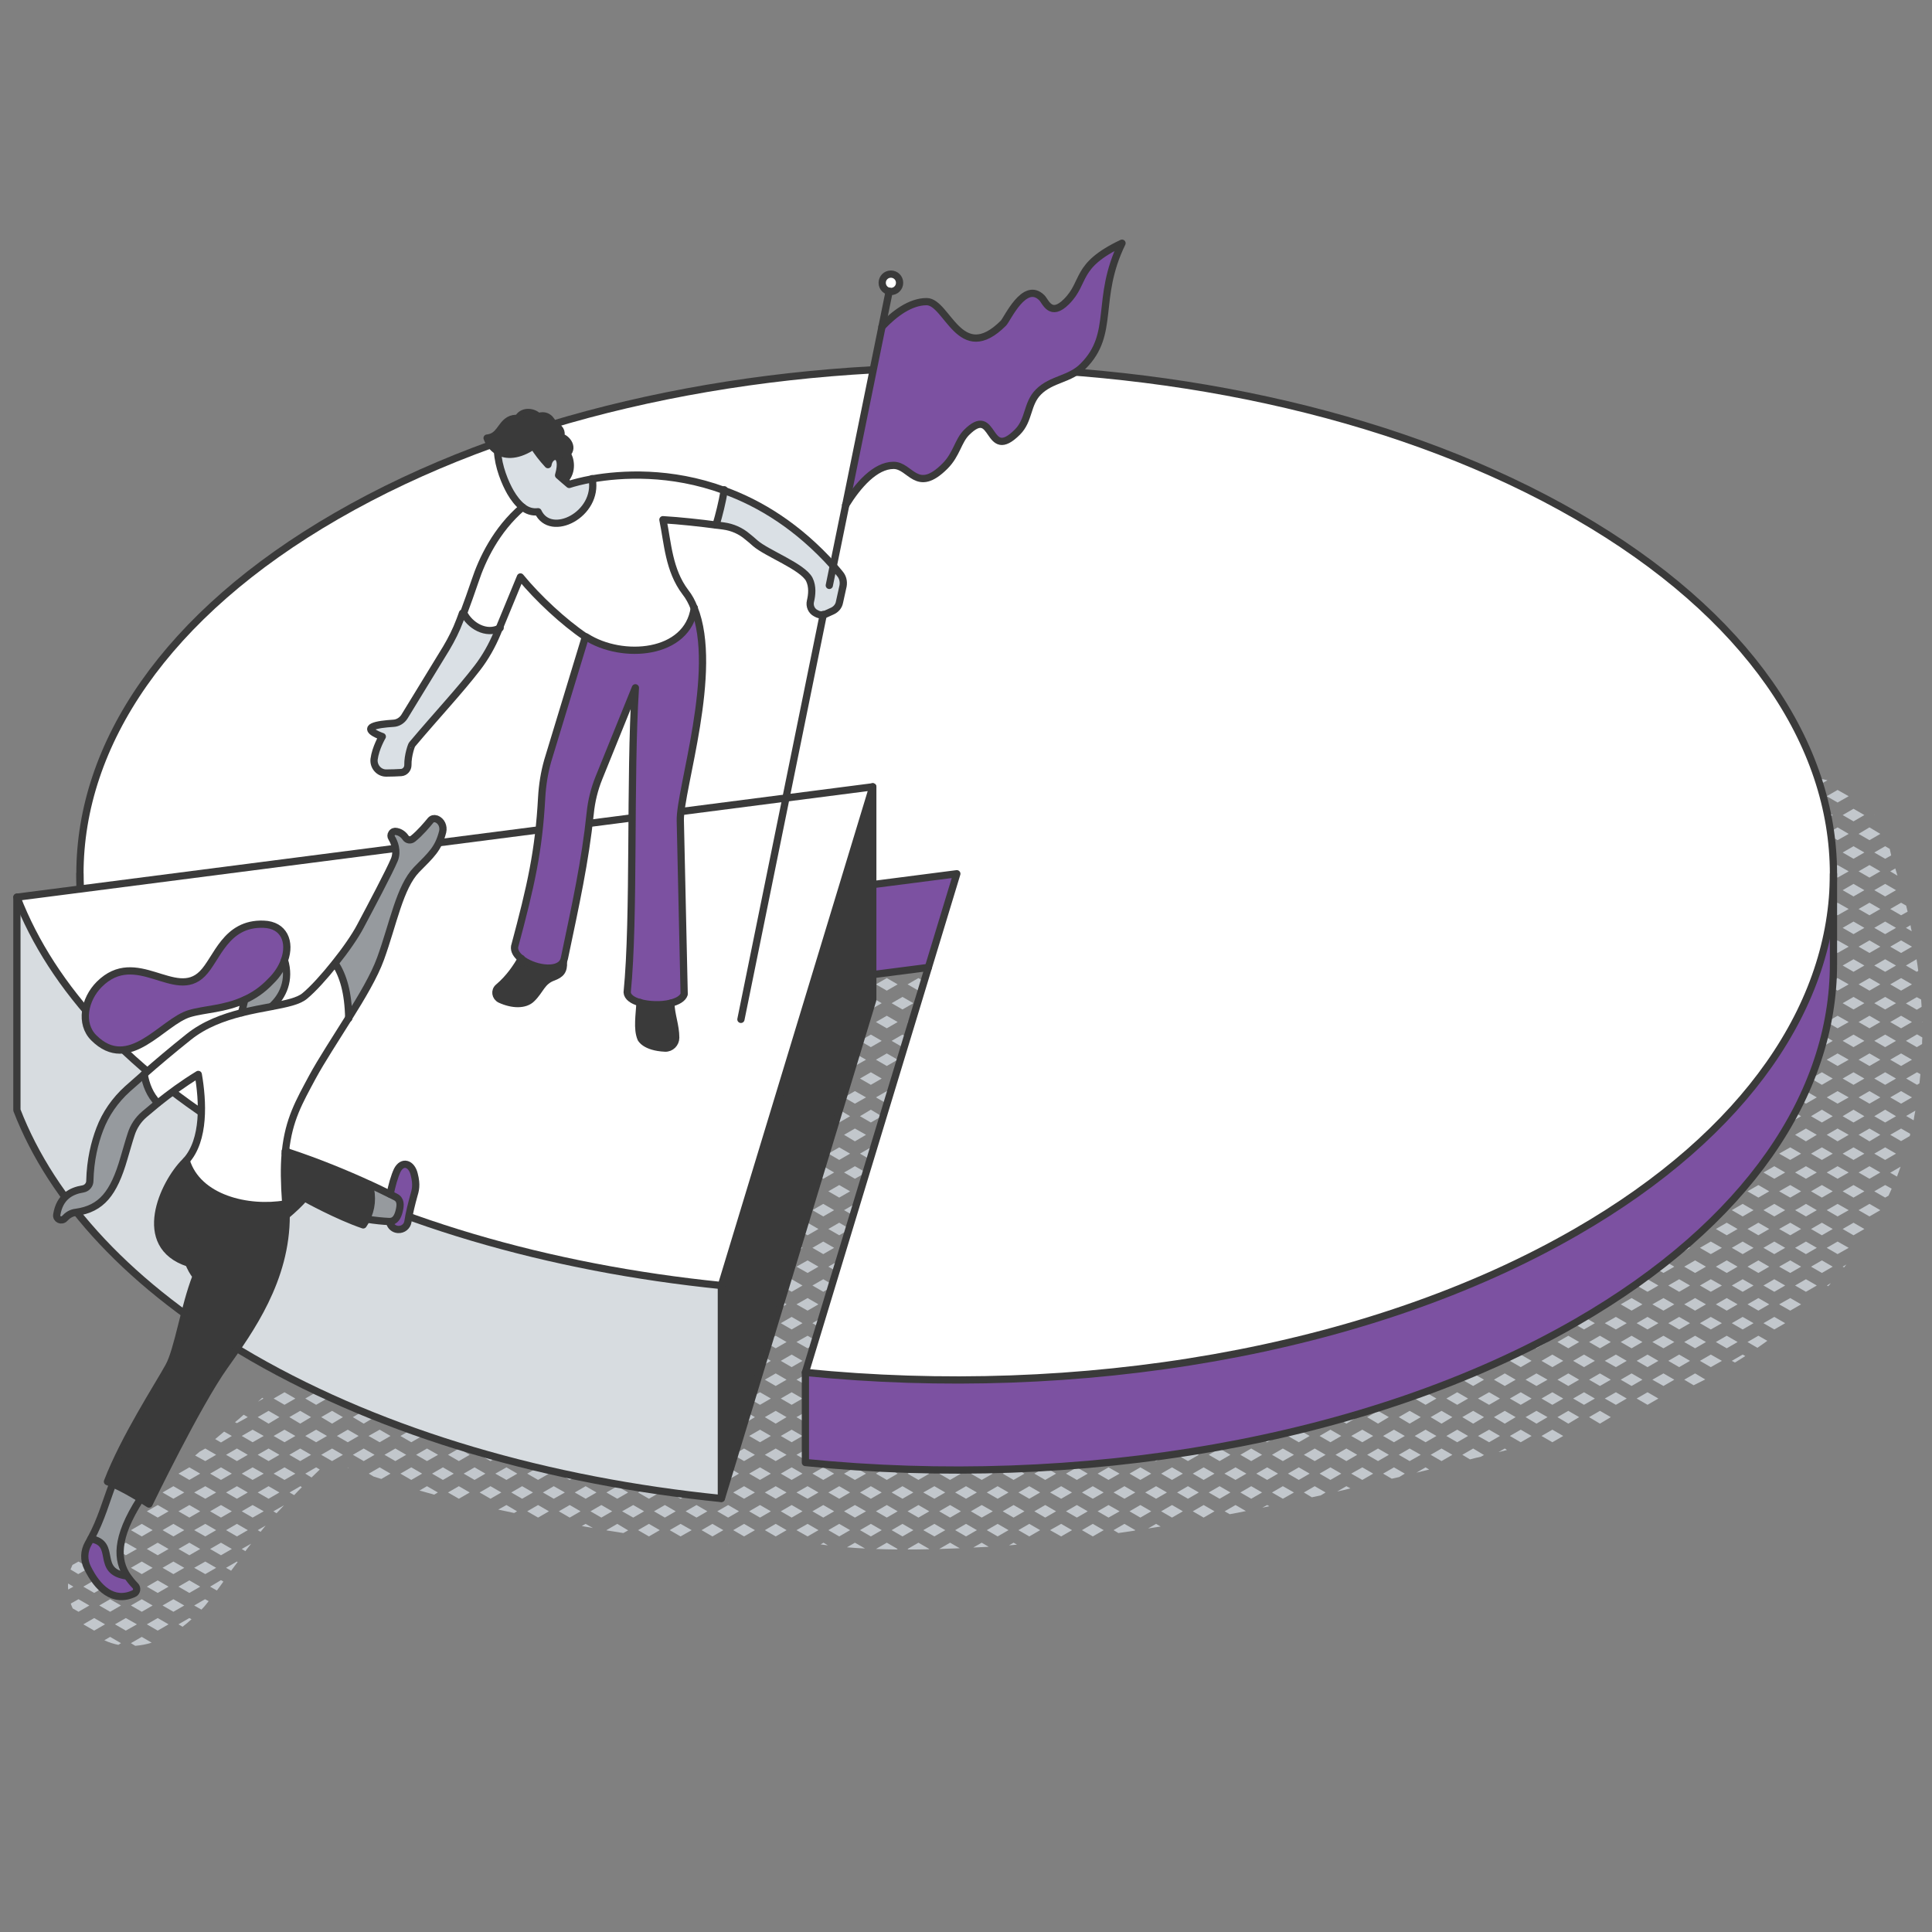 <svg xmlns="http://www.w3.org/2000/svg" xmlns:xlink="http://www.w3.org/1999/xlink" id="Layer_1" x="0px" y="0px" viewBox="0 0 800 800" style="enable-background:new 0 0 800 800;" xml:space="preserve">
<rect x="0" y="0" width="800" height="800" fill="#808080" stroke="none"/>
<style type="text/css">
	.line{fill:none;stroke:#3A3A3A;stroke-width:3;stroke-linecap:round;stroke-linejoin:round;stroke-miterlimit:10;}
	.st0{fill:#C2C7CC;}
	.st1{fill:#7C51A1;}
	.st2{fill:#FFFFFF;}
	.st3{fill:none;stroke:#3A3A3A;stroke-width:3;stroke-linecap:round;stroke-linejoin:round;stroke-miterlimit:10;}
	.st4{fill:#3A3A3A;}
	.st5{fill:#D7DCE0;}
	.st6{fill:#DAE0E5;}
	.st7{fill:#969A9E;}
</style>
<path class="st0" d="M795.8,423.2l0.2,0.1c0-0.1,0-0.2,0-0.2L795.8,423.2z"></path>
<path class="st0" d="M789.2,384.2l2.4,1.4c-0.2-0.8-0.4-1.7-0.5-2.5L789.2,384.2z"></path>
<path class="st0" d="M789.2,399.8l4.5,2.6l0.6-0.4c-0.2-1.6-0.4-3.2-0.7-4.8L789.2,399.8z"></path>
<path class="st0" d="M795.7,416.9c-0.1-1-0.1-2-0.2-3l-1.8-1l-4.5,2.6l4.5,2.6L795.7,416.9z"></path>
<path class="st0" d="M789.2,431l4.5,2.6l2.2-1.3c0-0.9,0-1.8,0.1-2.7l-2.2-1.3L789.2,431z"></path>
<path class="st0" d="M794.8,448.6c0.1-1.3,0.3-2.5,0.4-3.8l-1.4-0.8l-4.5,2.6l4.5,2.6L794.8,448.6z"></path>
<path class="st0" d="M793.1,459.9l-3.8,2.2l3.1,1.8C792.6,462.6,792.8,461.3,793.1,459.9z"></path>
<path class="st0" d="M776.3,337.6c0,0-0.1-0.1-0.1-0.1l-0.1,0L776.3,337.6z"></path>
<path class="st0" d="M782.5,351.5l-1.9-1.1l-4.5,2.6l4.5,2.6l2.5-1.4C782.9,353.3,782.7,352.4,782.5,351.5z"></path>
<polygon class="st0" points="780.6,366 776.1,368.6 780.6,371.2 785.1,368.6 "></polygon>
<path class="st0" d="M784.8,359.6l-2.1,1.2l3,1.8C785.4,361.6,785.1,360.6,784.8,359.6z"></path>
<polygon class="st0" points="776.1,384.2 780.6,386.8 785.1,384.2 780.6,381.6 "></polygon>
<path class="st0" d="M787.2,373.8l-4.5,2.6l4.5,2.6l2.7-1.5c-0.2-0.8-0.4-1.7-0.6-2.5l0,0L787.2,373.8z"></path>
<polygon class="st0" points="776.1,399.8 780.6,402.4 785.1,399.8 780.6,397.2 "></polygon>
<polygon class="st0" points="782.7,392 787.2,394.6 791.7,392 787.2,389.4 "></polygon>
<polygon class="st0" points="780.6,412.8 776.1,415.4 780.6,418 785.1,415.4 "></polygon>
<polygon class="st0" points="787.2,410.2 791.7,407.6 787.2,405 782.7,407.6 "></polygon>
<polygon class="st0" points="780.6,428.4 776.1,431 780.6,433.6 785.1,431 "></polygon>
<polygon class="st0" points="791.7,423.2 787.2,420.6 782.7,423.2 787.2,425.8 "></polygon>
<polygon class="st0" points="776.1,446.6 780.6,449.2 785.1,446.6 780.6,444 "></polygon>
<polygon class="st0" points="785.1,437.4 782.7,438.8 787.2,441.4 791.7,438.8 787.2,436.2 "></polygon>
<polygon class="st0" points="780.6,459.5 776.1,462.2 780.6,464.8 785.1,462.2 "></polygon>
<polygon class="st0" points="787.2,457 791.7,454.4 787.2,451.8 782.7,454.4 "></polygon>
<polygon class="st0" points="785.1,477.7 780.6,475.1 776.1,477.7 780.6,480.3 "></polygon>
<path class="st0" d="M791,469.5l-3.8-2.2l-4.5,2.6l4.5,2.6l3.6-2.1C790.9,470.2,790.9,469.9,791,469.5z"></path>
<path class="st0" d="M782,495.1c0.4-0.9,0.9-1.9,1.3-2.9l-2.7-1.5l-4.5,2.6l4.5,2.6L782,495.1z"></path>
<path class="st0" d="M787,483.1L787,483.1l-4.3,2.5l2.8,1.6C786,485.8,786.5,484.4,787,483.1z"></path>
<polygon class="st0" points="763,337.5 767.5,340.1 772,337.5 767.5,334.9 "></polygon>
<polygon class="st0" points="769.6,360.8 774.1,363.4 778.6,360.8 774.1,358.2 "></polygon>
<polygon class="st0" points="763,353 767.5,355.6 772,353 767.5,350.4 "></polygon>
<polygon class="st0" points="774.1,347.9 778.6,345.3 774.1,342.6 769.6,345.3 "></polygon>
<polygon class="st0" points="774.1,373.8 769.6,376.4 774.1,379 778.6,376.4 "></polygon>
<polygon class="st0" points="763,368.6 767.5,371.2 772,368.6 767.5,366 "></polygon>
<polygon class="st0" points="767.5,386.8 772,384.2 767.5,381.6 763,384.2 "></polygon>
<polygon class="st0" points="774.1,405 769.6,407.6 774.1,410.2 778.6,407.6 "></polygon>
<polygon class="st0" points="763,399.8 767.5,402.4 772,399.8 767.5,397.2 "></polygon>
<polygon class="st0" points="769.6,392 774.1,394.6 778.6,392 774.1,389.4 "></polygon>
<polygon class="st0" points="774.1,420.6 769.6,423.2 774.1,425.8 778.6,423.2 "></polygon>
<polygon class="st0" points="767.5,418 772,415.4 767.5,412.8 763,415.4 "></polygon>
<polygon class="st0" points="767.5,433.6 772,431 767.5,428.4 763,431 "></polygon>
<polygon class="st0" points="767.5,449.2 772,446.6 767.5,444 763,446.6 "></polygon>
<polygon class="st0" points="774.1,436.2 769.6,438.8 774.1,441.4 778.6,438.8 "></polygon>
<polygon class="st0" points="767.5,464.8 772,462.2 767.5,459.5 763,462.2 "></polygon>
<polygon class="st0" points="774.1,457 778.6,454.4 774.1,451.8 769.6,454.4 "></polygon>
<polygon class="st0" points="772,477.7 767.5,475.1 763,477.7 767.5,480.3 "></polygon>
<polygon class="st0" points="778.6,469.9 774.1,467.3 769.6,469.9 774.1,472.6 "></polygon>
<polygon class="st0" points="772,493.3 767.5,490.7 763,493.3 767.5,495.9 "></polygon>
<polygon class="st0" points="778.6,485.5 774.1,482.9 769.6,485.5 774.1,488.1 "></polygon>
<polygon class="st0" points="767.5,506.3 763,508.9 767.5,511.5 772,508.9 "></polygon>
<polygon class="st0" points="778.6,501.1 774.1,498.5 769.6,501.1 774.1,503.7 "></polygon>
<path class="st0" d="M764.6,523.6l-1.6,0.9l0.6,0.3C763.9,524.4,764.2,524,764.6,523.6z"></path>
<path class="st0" d="M769.6,516.7C769.6,516.7,769.6,516.7,769.6,516.7L769.6,516.7L769.6,516.7L769.6,516.7z"></path>
<path class="st0" d="M756.7,323.1c-2.1-0.6-4.2-0.8-6-0.8l3.7,2.1L756.7,323.1z"></path>
<polygon class="st0" points="749.9,337.5 754.4,340.1 758.9,337.5 754.4,334.9 "></polygon>
<polygon class="st0" points="760.9,332.3 765.5,329.7 760.9,327.1 756.4,329.7 "></polygon>
<polygon class="st0" points="756.4,360.8 760.9,363.4 765.5,360.8 760.9,358.2 "></polygon>
<polygon class="st0" points="749.9,353 754.4,355.6 758.9,353 754.4,350.4 "></polygon>
<polygon class="st0" points="756.4,345.3 760.9,347.9 765.5,345.3 760.9,342.6 "></polygon>
<polygon class="st0" points="754.4,371.2 758.9,368.6 754.4,366 749.9,368.6 "></polygon>
<polygon class="st0" points="743.3,360.8 747.8,363.4 752.3,360.8 747.8,358.2 "></polygon>
<polygon class="st0" points="749.9,384.2 754.4,386.8 758.9,384.2 754.4,381.6 "></polygon>
<polygon class="st0" points="760.9,379 765.5,376.4 760.9,373.8 756.4,376.4 "></polygon>
<polygon class="st0" points="758.9,399.8 754.4,397.2 749.9,399.8 754.4,402.4 "></polygon>
<polygon class="st0" points="756.4,392 760.9,394.6 765.5,392 760.9,389.4 "></polygon>
<polygon class="st0" points="754.4,418 758.9,415.4 754.4,412.8 749.9,415.4 "></polygon>
<polygon class="st0" points="760.9,410.2 765.5,407.6 760.9,405 756.4,407.6 "></polygon>
<polygon class="st0" points="754.4,433.6 758.9,431 754.4,428.4 749.9,431 "></polygon>
<polygon class="st0" points="743.3,438.8 747.8,441.4 752.3,438.8 747.8,436.2 "></polygon>
<polygon class="st0" points="760.9,425.8 765.5,423.2 760.9,420.6 756.4,423.2 "></polygon>
<polygon class="st0" points="754.4,449.2 758.9,446.6 754.4,444 749.9,446.6 "></polygon>
<polygon class="st0" points="760.9,441.4 765.5,438.8 760.9,436.2 756.4,438.8 "></polygon>
<polygon class="st0" points="754.4,464.8 758.9,462.2 754.4,459.5 749.9,462.2 "></polygon>
<polygon class="st0" points="760.9,457 765.5,454.4 760.9,451.8 756.4,454.4 "></polygon>
<polygon class="st0" points="749.9,477.7 754.4,480.3 758.9,477.7 754.4,475.1 "></polygon>
<polygon class="st0" points="743.3,485.5 747.8,488.1 752.3,485.5 747.8,482.9 "></polygon>
<polygon class="st0" points="760.9,472.6 765.5,469.9 760.9,467.3 756.4,469.9 "></polygon>
<polygon class="st0" points="754.4,495.9 758.9,493.3 754.4,490.7 749.9,493.3 "></polygon>
<polygon class="st0" points="760.9,488.1 765.5,485.5 760.9,482.9 756.4,485.5 "></polygon>
<polygon class="st0" points="758.9,508.9 754.4,506.3 749.9,508.9 754.4,511.5 "></polygon>
<polygon class="st0" points="765.5,501.1 760.9,498.5 756.4,501.1 760.9,503.7 "></polygon>
<polygon class="st0" points="754.4,521.9 749.9,524.5 754.4,527.1 758.9,524.5 "></polygon>
<polygon class="st0" points="765.5,516.7 760.9,514.1 756.4,516.7 760.9,519.3 "></polygon>
<path class="st0" d="M757,532.6c0.4-0.4,0.8-0.8,1.1-1.3l0,0l-1.6,1L757,532.6z"></path>
<path class="st0" d="M745.8,337.5l-4.5-2.6l-2.4,1.4c-0.1,0.7-0.2,1.5-0.3,2.3l2.7,1.6L745.8,337.5z"></path>
<polygon class="st0" points="752.3,329.7 747.8,327.1 743.3,329.7 747.8,332.3 "></polygon>
<path class="st0" d="M745.8,353l-4.5-2.6l-4.2,2.4c0,0.1,0,0.3,0,0.4l4.2,2.4L745.8,353z"></path>
<polygon class="st0" points="745,344.3 743.3,345.3 747.8,347.9 752.3,345.3 747.8,342.6 "></polygon>
<path class="st0" d="M741.3,371.2l4.5-2.6l-4.5-2.6l-3.6,2.1c0,0.4,0.1,0.8,0.1,1.1L741.3,371.2z"></path>
<path class="st0" d="M745.8,384.2l-4.5-2.6l-2.3,1.3c0.1,0.9,0.1,1.8,0.2,2.7l2.1,1.2L745.8,384.2z"></path>
<polygon class="st0" points="743.3,376.4 747.8,379 752.3,376.4 747.8,373.8 "></polygon>
<path class="st0" d="M745.8,399.8l-4.5-2.6l-1.8,1c0,1,0,2.1-0.1,3.1l1.8,1.1L745.8,399.8z"></path>
<polygon class="st0" points="745,391.1 743.3,392 747.8,394.6 752.3,392 747.8,389.4 "></polygon>
<path class="st0" d="M745.8,415.4l-4.5-2.6l-2.9,1.7c-0.1,0.5-0.2,1.5-0.3,1.7l3.2,1.9L745.8,415.4z"></path>
<polygon class="st0" points="752.3,407.6 747.8,405 743.3,407.6 747.8,410.2 "></polygon>
<polygon class="st0" points="741.3,433.6 745.8,431 741.3,428.4 736.7,431 "></polygon>
<polygon class="st0" points="743.3,423.2 747.8,425.8 752.3,423.2 747.8,420.6 "></polygon>
<polygon class="st0" points="741.3,449.2 745.8,446.6 741.3,444 736.7,446.6 "></polygon>
<polygon class="st0" points="736.7,462.2 741.3,464.8 745.8,462.2 741.3,459.5 "></polygon>
<polygon class="st0" points="747.8,457 752.3,454.4 747.8,451.8 743.3,454.4 "></polygon>
<polygon class="st0" points="741.3,480.3 745.8,477.7 741.3,475.1 736.7,477.7 "></polygon>
<polygon class="st0" points="743.3,469.9 747.8,472.6 752.3,469.9 747.8,467.3 "></polygon>
<polygon class="st0" points="736.7,493.3 741.3,495.9 745.8,493.3 741.3,490.7 "></polygon>
<polygon class="st0" points="747.8,514.1 743.3,516.7 747.8,519.3 752.3,516.7 "></polygon>
<polygon class="st0" points="736.7,508.9 741.3,511.5 745.8,508.9 741.3,506.3 "></polygon>
<polygon class="st0" points="745,500.2 743.3,501.1 747.8,503.7 752.3,501.1 747.8,498.5 "></polygon>
<polygon class="st0" points="745.8,524.5 741.3,521.9 736.7,524.5 741.3,527.1 "></polygon>
<polygon class="st0" points="741.3,537.5 736.7,540.1 741.3,542.7 745.8,540.1 "></polygon>
<polygon class="st0" points="747.8,529.7 743.3,532.3 747.8,534.9 752.3,532.3 "></polygon>
<path class="st0" d="M737.2,359.7c0,0.8,0.1,1.5,0.1,2.3l1.9-1.1L737.2,359.7L737.2,359.7z"></path>
<polygon class="st0" points="737.9,344.5 737.7,346.1 739.2,345.3 "></polygon>
<polygon class="st0" points="738.4,376 738.5,376.8 739.2,376.4 "></polygon>
<path class="st0" d="M739.1,407.7l0.1-0.1l-0.1-0.1C739.1,407.6,739.1,407.6,739.1,407.7z"></path>
<path class="st0" d="M739.2,423.2l-2.3-1.3c0,0.2-0.1,0.3-0.1,0.5c-0.2,0.8-0.4,1.7-0.6,2.5L739.2,423.2z"></path>
<path class="st0" d="M730,445c-0.2,0.6-0.5,1.3-0.7,1.9c-0.1,0.2-0.8,1.7-1,2.2l4.4-2.6L730,445z"></path>
<path class="st0" d="M739.2,438.8l-4.5-2.6l-1.9,1.1c0,0.1-0.1,0.3-0.1,0.4c-0.2,0.7-0.5,1.4-0.7,2l2.8,1.6L739.2,438.8z"></path>
<polygon class="st0" points="732.6,462.2 728.1,459.5 723.6,462.2 728.1,464.8 "></polygon>
<polygon class="st0" points="730.2,454.4 734.7,457 739.2,454.4 734.7,451.8 "></polygon>
<polygon class="st0" points="723.6,477.7 728.1,480.3 732.6,477.7 728.1,475.1 "></polygon>
<polygon class="st0" points="734.7,472.6 739.2,469.9 734.7,467.3 730.2,469.9 "></polygon>
<polygon class="st0" points="723.6,493.3 728.1,495.9 732.6,493.3 728.1,490.7 "></polygon>
<polygon class="st0" points="721.6,482.9 717.1,485.5 721.6,488.1 726.1,485.5 "></polygon>
<polygon class="st0" points="734.7,488.1 739.2,485.5 734.7,482.9 730.2,485.5 "></polygon>
<polygon class="st0" points="723.6,508.9 728.1,511.5 732.6,508.9 728.1,506.3 "></polygon>
<polygon class="st0" points="721.6,498.5 717.1,501.1 721.6,503.7 726.1,501.1 "></polygon>
<polygon class="st0" points="730.2,501.1 734.7,503.7 739.2,501.1 734.7,498.5 "></polygon>
<polygon class="st0" points="723.6,524.5 728.1,527.1 732.6,524.5 728.1,521.9 "></polygon>
<polygon class="st0" points="734.7,519.3 739.2,516.7 734.7,514.1 730.2,516.7 "></polygon>
<polygon class="st0" points="732.6,540.1 728.1,537.5 723.6,540.1 728.1,542.7 "></polygon>
<polygon class="st0" points="734.7,529.7 730.2,532.3 734.7,534.9 739.2,532.3 "></polygon>
<path class="st0" d="M731.8,555.2l-3.7-2.1l-4.5,2.6l4.1,2.4C729.1,557.1,730.5,556.2,731.8,555.2z"></path>
<polygon class="st0" points="734.7,545.3 730.2,547.9 734.7,550.5 739.2,547.9 "></polygon>
<path class="st0" d="M725.7,454.2c-0.1,0.2-0.2,0.4-0.3,0.5l0.6-0.3L725.7,454.2z"></path>
<path class="st0" d="M711,477.5c-0.1,0.1-0.2,0.2-0.3,0.4l4.3,2.5l4.5-2.6l-4.5-2.6L711,477.5z"></path>
<polygon class="st0" points="717.1,469.9 721.6,472.6 726.1,469.9 721.6,467.3 "></polygon>
<polygon class="st0" points="710.5,493.3 715,495.9 719.5,493.3 715,490.7 "></polygon>
<polygon class="st0" points="721.6,514.1 717.1,516.7 721.6,519.3 726.1,516.7 "></polygon>
<polygon class="st0" points="710.5,508.9 715,511.5 719.5,508.9 715,506.3 "></polygon>
<polygon class="st0" points="721.6,529.7 717.1,532.3 721.6,534.9 726.1,532.3 "></polygon>
<polygon class="st0" points="710.5,524.5 715,527.1 719.5,524.5 715,521.9 "></polygon>
<polygon class="st0" points="719.5,540.1 715,537.5 710.5,540.1 715,542.7 "></polygon>
<path class="st0" d="M721.6,560.9l-4.5,2.6l1.3,0.7c1.5-0.9,2.9-1.8,4.3-2.7l0,0L721.6,560.9z"></path>
<polygon class="st0" points="719.5,555.7 715,553.1 710.5,555.7 715,558.3 "></polygon>
<polygon class="st0" points="721.6,545.3 717.1,547.9 721.6,550.5 726.1,547.9 "></polygon>
<polygon class="st0" points="697.4,493.3 701.9,495.9 706.4,493.3 701.9,490.7 "></polygon>
<polygon class="st0" points="706.2,484.2 703.9,485.5 708.4,488.1 713,485.5 708.4,482.9 "></polygon>
<polygon class="st0" points="708.4,514.1 703.9,516.7 708.4,519.3 713,516.7 "></polygon>
<polygon class="st0" points="697.4,508.9 701.9,511.5 706.4,508.9 701.9,506.3 "></polygon>
<polygon class="st0" points="703.9,501.1 708.4,503.7 713,501.1 708.4,498.5 "></polygon>
<polygon class="st0" points="706.4,524.5 701.9,521.9 697.4,524.5 701.9,527.1 "></polygon>
<polygon class="st0" points="706.4,540.1 701.9,537.5 697.4,540.1 701.9,542.7 "></polygon>
<polygon class="st0" points="708.4,534.9 713,532.3 708.4,529.7 703.9,532.3 "></polygon>
<polygon class="st0" points="706.4,555.7 701.9,553.1 697.4,555.7 701.9,558.3 "></polygon>
<polygon class="st0" points="713,547.9 708.4,545.3 703.9,547.9 708.4,550.5 "></polygon>
<path class="st0" d="M701.9,568.7l-4.5,2.6l3.9,2.3c1.6-0.8,3.2-1.6,4.8-2.4L701.9,568.7z"></path>
<polygon class="st0" points="713,563.5 708.4,560.9 703.9,563.5 708.4,566.1 "></polygon>
<polygon class="st0" points="684.2,508.9 688.8,511.5 693.3,508.9 688.8,506.3 "></polygon>
<polygon class="st0" points="690.8,501.1 695.3,503.7 699.8,501.1 695.3,498.5 "></polygon>
<polygon class="st0" points="693.3,524.5 688.8,521.9 684.2,524.5 688.8,527.1 "></polygon>
<polygon class="st0" points="699.8,516.7 695.3,514.1 690.8,516.7 695.3,519.3 "></polygon>
<polygon class="st0" points="693.3,540.1 688.8,537.5 684.2,540.1 688.8,542.7 "></polygon>
<polygon class="st0" points="699.8,532.3 695.3,529.7 690.8,532.3 695.3,534.9 "></polygon>
<polygon class="st0" points="688.8,553.1 684.2,555.7 688.8,558.3 693.3,555.7 "></polygon>
<polygon class="st0" points="699.8,547.9 695.3,545.3 690.8,547.9 695.3,550.5 "></polygon>
<polygon class="st0" points="693.3,571.3 688.8,568.7 684.2,571.3 688.8,573.9 "></polygon>
<polygon class="st0" points="695.3,560.9 690.8,563.5 695.3,566.1 699.8,563.5 "></polygon>
<polygon class="st0" points="682.2,514.1 677.7,516.7 682.2,519.3 686.7,516.7 "></polygon>
<path class="st0" d="M680.1,508.9l-2.1-1.2c-1.3,0.9-2.7,1.9-4.1,2.9l1.7,1L680.1,508.9z"></path>
<polygon class="st0" points="680.1,524.5 675.6,521.9 671.1,524.5 675.6,527.1 "></polygon>
<polygon class="st0" points="675.6,537.5 671.1,540.1 675.6,542.7 680.1,540.1 "></polygon>
<polygon class="st0" points="686.7,532.3 682.2,529.7 677.7,532.3 682.2,534.9 "></polygon>
<polygon class="st0" points="680.1,555.7 675.6,553.1 671.1,555.7 675.6,558.3 "></polygon>
<polygon class="st0" points="682.2,545.3 677.7,547.9 682.2,550.5 686.7,547.9 "></polygon>
<polygon class="st0" points="680.1,571.3 675.6,568.7 671.1,571.3 675.6,573.9 "></polygon>
<polygon class="st0" points="686.7,563.5 682.2,560.9 677.7,563.5 682.2,566.1 "></polygon>
<polygon class="st0" points="686.7,579.1 682.2,576.5 677.7,579.1 682.2,581.7 "></polygon>
<polygon class="st0" points="667,524.5 662.5,521.9 658,524.5 662.5,527.1 "></polygon>
<path class="st0" d="M673.6,516.7l-4.5-2.6l-2.3,1.3l0,0l0,0c-0.7,0.5-1.4,0.9-2.1,1.4l4.3,2.5L673.6,516.7z"></path>
<polygon class="st0" points="667,540.1 662.5,537.5 658,540.1 662.5,542.7 "></polygon>
<polygon class="st0" points="669.1,529.7 664.5,532.3 669.1,534.9 673.6,532.3 "></polygon>
<polygon class="st0" points="667,555.7 662.5,553.1 658,555.7 662.5,558.3 "></polygon>
<polygon class="st0" points="673.6,547.9 669.1,545.3 664.5,547.9 669.1,550.5 "></polygon>
<polygon class="st0" points="667,571.3 662.5,568.7 658,571.3 662.5,573.9 "></polygon>
<polygon class="st0" points="673.6,563.5 669.1,560.9 664.5,563.5 669.1,566.1 "></polygon>
<polygon class="st0" points="667,586.8 662.5,584.2 658,586.8 662.5,589.5 "></polygon>
<polygon class="st0" points="673.6,579.1 669.1,576.5 664.5,579.1 669.1,581.7 "></polygon>
<path class="st0" d="M653.9,524.5l-0.5-0.3c-1.4,0.9-2.8,1.8-4.3,2.7l0.3,0.2L653.9,524.5z"></path>
<polygon class="st0" points="653.9,540.1 649.4,537.5 644.9,540.1 649.4,542.7 "></polygon>
<polygon class="st0" points="660.4,532.3 655.9,529.7 651.4,532.3 655.9,534.9 "></polygon>
<polygon class="st0" points="653.9,555.7 649.4,553.1 644.9,555.7 649.4,558.3 "></polygon>
<polygon class="st0" points="660.4,547.9 655.9,545.3 651.4,547.9 655.9,550.5 "></polygon>
<polygon class="st0" points="653.9,571.3 649.4,568.7 644.9,571.3 649.4,573.9 "></polygon>
<polygon class="st0" points="660.4,563.5 655.9,560.9 651.4,563.5 655.9,566.1 "></polygon>
<polygon class="st0" points="653.9,586.8 649.4,584.2 644.9,586.8 649.4,589.5 "></polygon>
<polygon class="st0" points="660.4,579.1 655.9,576.5 651.4,579.1 655.9,581.7 "></polygon>
<polygon class="st0" points="631.7,540.1 636.2,542.7 640.8,540.1 636.2,537.5 "></polygon>
<path class="st0" d="M643.8,530.3c-1.4,0.9-2.9,1.8-4.4,2.7l3.3,1.9l4.5-2.6L643.8,530.3L643.8,530.3z"></path>
<polygon class="st0" points="640.8,555.7 636.2,553.1 631.7,555.7 636.2,558.3 "></polygon>
<polygon class="st0" points="647.3,547.9 642.8,545.3 638.3,547.9 642.8,550.5 "></polygon>
<polygon class="st0" points="629.7,550.5 634.2,547.9 629.7,545.3 625.2,547.9 "></polygon>
<polygon class="st0" points="640.8,571.3 636.2,568.7 631.7,571.3 636.2,573.9 "></polygon>
<polygon class="st0" points="647.3,563.5 642.8,560.9 638.3,563.5 642.8,566.1 "></polygon>
<polygon class="st0" points="640.8,586.8 636.2,584.2 631.7,586.8 636.2,589.5 "></polygon>
<polygon class="st0" points="647.3,579.1 642.8,576.5 638.3,579.1 642.8,581.7 "></polygon>
<polygon class="st0" points="629.7,581.7 634.2,579.1 629.7,576.5 625.2,579.1 "></polygon>
<polygon class="st0" points="647.3,594.6 642.8,592 638.3,594.6 642.8,597.2 "></polygon>
<polygon class="st0" points="629.7,597.2 634.2,594.6 629.7,592 625.2,594.6 "></polygon>
<polygon class="st0" points="629.7,560.9 625.2,563.5 629.7,566.1 634.2,563.5 "></polygon>
<polygon class="st0" points="612,563.5 616.6,566.1 621.1,563.5 616.6,560.9 "></polygon>
<polygon class="st0" points="618.6,555.7 623.1,558.3 627.6,555.7 623.1,553.1 "></polygon>
<polygon class="st0" points="627.6,571.3 623.1,568.7 618.6,571.3 623.1,573.9 "></polygon>
<polygon class="st0" points="623.1,584.2 618.6,586.8 623.1,589.5 627.6,586.8 "></polygon>
<path class="st0" d="M623.1,599.8l-2.6,1.5c1.2-0.3,2.4-0.6,3.5-0.9L623.1,599.8z"></path>
<path class="st0" d="M627.6,602.4L627.6,602.4C627.6,602.4,627.6,602.4,627.6,602.4L627.6,602.4z"></path>
<polygon class="st0" points="605.5,555.7 610,558.3 614.5,555.7 610,553.1 "></polygon>
<polygon class="st0" points="618,546.1 613.6,548.8 616.6,550.5 621.1,547.9 "></polygon>
<polygon class="st0" points="610,573.9 614.5,571.3 610,568.7 605.5,571.3 "></polygon>
<polygon class="st0" points="610,584.2 605.5,586.8 610,589.5 614.5,586.8 "></polygon>
<polygon class="st0" points="621.1,579.1 616.6,576.5 612,579.1 616.6,581.7 "></polygon>
<path class="st0" d="M610,599.8l-4.5,2.6l3.2,1.9c1.5-0.4,3-0.8,4.5-1.1l1.3-0.7L610,599.8z"></path>
<polygon class="st0" points="616.6,592 612,594.6 616.6,597.2 621.1,594.6 "></polygon>
<polygon class="st0" points="592.4,571.3 596.9,573.9 601.4,571.3 596.9,568.7 "></polygon>
<polygon class="st0" points="603.4,566.1 607.9,563.5 603.4,560.9 598.9,563.5 "></polygon>
<polygon class="st0" points="592.4,586.8 596.9,589.5 601.4,586.8 596.9,584.2 "></polygon>
<polygon class="st0" points="598.9,579.1 603.4,581.7 607.9,579.1 603.4,576.5 "></polygon>
<polygon class="st0" points="596.9,605 601.4,602.4 596.9,599.8 592.4,602.4 "></polygon>
<polygon class="st0" points="603.4,597.2 607.9,594.6 603.4,592 598.9,594.6 "></polygon>
<polygon class="st0" points="583.7,573.9 588.3,571.3 583.7,568.7 579.2,571.3 "></polygon>
<path class="st0" d="M592.3,562c-1.4,0.9-2.8,1.9-4.1,2.8l2.2,1.3l4.5-2.6L592.3,562L592.3,562z"></path>
<polygon class="st0" points="583.7,589.5 588.3,586.8 583.7,584.2 579.2,586.8 "></polygon>
<polygon class="st0" points="590.3,581.7 594.8,579.1 590.3,576.5 585.8,579.1 "></polygon>
<path class="st0" d="M588.4,608.7l-1.9,1.1c1.8-0.4,3.6-0.9,5.3-1.3l0,0l-1.5-0.9L588.4,608.7z"></path>
<polygon class="st0" points="588.3,602.4 583.7,599.8 579.2,602.4 583.7,605 "></polygon>
<polygon class="st0" points="577.2,592 572.7,594.6 577.2,597.2 581.7,594.6 "></polygon>
<polygon class="st0" points="590.3,597.2 594.8,594.6 590.3,592 585.8,594.6 "></polygon>
<polygon class="st0" points="577.2,576.5 572.7,579.1 577.2,581.7 581.7,579.1 "></polygon>
<polygon class="st0" points="567.5,572.1 570.6,573.9 575.1,571.3 573.8,570.5 "></polygon>
<polygon class="st0" points="566.1,586.8 570.6,589.5 575.1,586.8 570.6,584.2 "></polygon>
<polygon class="st0" points="575.1,602.4 570.6,599.8 566.1,602.4 570.6,605 "></polygon>
<polygon class="st0" points="579.4,611.6 581.7,610.2 577.2,607.6 572.7,610.2 576.3,612.3 "></polygon>
<polygon class="st0" points="562,586.8 557.5,584.2 553,586.8 557.5,589.5 "></polygon>
<polygon class="st0" points="559.5,579.1 564.1,581.7 568.6,579.1 564.1,576.5 "></polygon>
<polygon class="st0" points="562,602.4 557.5,599.8 553,602.4 557.5,605 "></polygon>
<polygon class="st0" points="568.6,594.6 564.1,592 559.5,594.6 564.1,597.2 "></polygon>
<path class="st0" d="M557.5,615.4l-3.8,2.2c1.8-0.4,3.7-0.8,5.5-1.3L557.5,615.4z"></path>
<polygon class="st0" points="568.6,610.2 564.1,607.6 559.5,610.2 564.1,612.8 "></polygon>
<polygon class="st0" points="548.9,586.8 544.4,584.2 539.9,586.8 544.4,589.5 "></polygon>
<polygon class="st0" points="555.4,579.1 550.9,576.5 546.4,579.1 550.9,581.7 "></polygon>
<polygon class="st0" points="548.9,602.4 544.4,599.8 539.9,602.4 544.4,605 "></polygon>
<polygon class="st0" points="555.4,594.6 550.9,592 546.4,594.6 550.9,597.2 "></polygon>
<polygon class="st0" points="546.9,619.2 548.9,618 544.4,615.4 539.9,618 543.2,620 "></polygon>
<polygon class="st0" points="555.4,610.2 550.9,607.6 546.4,610.2 550.9,612.8 "></polygon>
<polygon class="st0" points="535.8,586.8 531.2,584.2 526.7,586.8 531.2,589.5 "></polygon>
<path class="st0" d="M542.3,579.1l-1.2-0.7c-2.2,0.5-4.3,1-6.5,1.5l3.2,1.9L542.3,579.1z"></path>
<polygon class="st0" points="535.8,602.4 531.2,599.8 526.7,602.4 531.2,605 "></polygon>
<polygon class="st0" points="542.3,594.6 537.8,592 533.3,594.6 537.8,597.2 "></polygon>
<polygon class="st0" points="535.8,618 531.2,615.4 526.7,618 531.2,620.6 "></polygon>
<polygon class="st0" points="522.7,624.3 525.6,623.7 524.7,623.2 "></polygon>
<polygon class="st0" points="542.3,610.2 537.8,607.6 533.3,610.2 537.8,612.8 "></polygon>
<polygon class="st0" points="522.6,586.8 518.1,584.2 513.6,586.8 518.1,589.5 "></polygon>
<polygon class="st0" points="524.7,607.6 520.2,610.2 524.7,612.8 529.2,610.2 "></polygon>
<polygon class="st0" points="522.6,602.4 518.1,599.8 513.6,602.4 518.1,605 "></polygon>
<polygon class="st0" points="529.2,594.6 524.7,592 520.2,594.6 524.7,597.2 "></polygon>
<polygon class="st0" points="522.6,618 518.1,615.4 513.6,618 518.1,620.6 "></polygon>
<path class="st0" d="M509.5,586.8l-2.1-1.2c-2.2,0.5-4.5,0.9-6.7,1.3l4.4,2.5L509.5,586.8z"></path>
<polygon class="st0" points="509.5,602.4 505,599.8 500.5,602.4 505,605 "></polygon>
<polygon class="st0" points="516.1,594.6 511.6,592 507,594.6 511.6,597.2 "></polygon>
<path class="st0" d="M515.9,625.7l-4.3-2.5l-4.5,2.6l2.1,1.2C511.4,626.6,513.6,626.2,515.9,625.7z"></path>
<polygon class="st0" points="509.5,618 505,615.4 500.5,618 505,620.6 "></polygon>
<polygon class="st0" points="516.1,610.2 511.6,607.6 507,610.2 511.6,612.8 "></polygon>
<path class="st0" d="M494,588.2c-1.1,0.2-2.2,0.4-3.3,0.6l1.1,0.6L494,588.2z"></path>
<polygon class="st0" points="491.9,605 496.4,602.4 491.9,599.8 487.4,602.4 "></polygon>
<polygon class="st0" points="502.9,594.6 498.4,592 493.9,594.6 498.4,597.2 "></polygon>
<polygon class="st0" points="496.4,618 491.9,615.4 487.4,618 491.9,620.6 "></polygon>
<polygon class="st0" points="502.9,610.2 498.4,607.6 493.9,610.2 498.4,612.8 "></polygon>
<polygon class="st0" points="502.9,625.8 498.4,623.2 493.9,625.8 498.4,628.4 "></polygon>
<polygon class="st0" points="478.7,605 483.2,602.4 478.7,599.8 474.2,602.4 "></polygon>
<polygon class="st0" points="485.3,597.2 489.8,594.6 485.3,592 480.8,594.6 "></polygon>
<polygon class="st0" points="478.7,615.4 474.2,618 478.7,620.6 483.2,618 "></polygon>
<polygon class="st0" points="489.8,610.2 485.3,607.6 480.8,610.2 485.3,612.8 "></polygon>
<path class="st0" d="M475.4,632.9c1.7-0.3,3.5-0.5,5.2-0.8l-1.9-1.1L475.4,632.9z"></path>
<polygon class="st0" points="489.8,625.8 485.3,623.2 480.8,625.8 485.3,628.4 "></polygon>
<polygon class="st0" points="467.7,610.2 472.2,612.8 476.7,610.2 472.2,607.6 "></polygon>
<polygon class="st0" points="461.1,602.4 465.6,605 470.1,602.4 465.6,599.8 "></polygon>
<path class="st0" d="M472.2,597.2l4.5-2.6l-4.5-2.6c0,0,0,0-0.1,0l0,0l-4.5,2.6L472.2,597.2z"></path>
<polygon class="st0" points="470.1,618 465.6,615.4 461.1,618 465.6,620.6 "></polygon>
<path class="st0" d="M463.1,634.8c2.2-0.3,4.5-0.7,6.7-1l0.3-0.2l-4.5-2.6l-4.5,2.6L463.1,634.8z"></path>
<polygon class="st0" points="472.2,628.4 476.7,625.8 472.2,623.2 467.7,625.8 "></polygon>
<polygon class="st0" points="457,602.4 452.5,599.8 448,602.4 452.5,605 "></polygon>
<path class="st0" d="M454.7,594.7l4.4,2.5l4.5-2.6l-1.7-1C459.4,594,457,594.4,454.7,594.7z"></path>
<polygon class="st0" points="457,618 452.5,615.4 448,618 452.5,620.6 "></polygon>
<polygon class="st0" points="463.6,610.2 459,607.6 454.5,610.2 459,612.8 "></polygon>
<polygon class="st0" points="448,633.6 452.5,636.2 457,633.6 452.5,631 "></polygon>
<polygon class="st0" points="459,623.2 454.5,625.8 459,628.4 463.6,625.8 "></polygon>
<polygon class="st0" points="443.9,602.4 439.4,599.8 434.8,602.4 439.4,605 "></polygon>
<path class="st0" d="M449,595.5c-1.7,0.2-3.3,0.4-5,0.6l2,1.1L449,595.5z"></path>
<polygon class="st0" points="439.4,615.4 434.8,618 439.4,620.6 443.9,618 "></polygon>
<polygon class="st0" points="450.4,610.2 445.9,607.6 441.4,610.2 445.9,612.8 "></polygon>
<polygon class="st0" points="439.4,631 434.8,633.6 439.4,636.2 443.9,633.6 "></polygon>
<polygon class="st0" points="445.9,623.2 441.4,625.8 445.9,628.4 450.4,625.8 "></polygon>
<polygon class="st0" points="432.8,607.6 428.3,610.2 432.8,612.8 437.3,610.2 "></polygon>
<polygon class="st0" points="426.2,599.8 421.7,602.4 426.2,605 430.7,602.4 "></polygon>
<polygon class="st0" points="426.2,615.4 421.7,618 426.2,620.6 430.7,618 "></polygon>
<polygon class="st0" points="421.7,633.6 426.2,636.2 430.7,633.6 426.2,631 "></polygon>
<polygon class="st0" points="432.8,623.2 428.3,625.8 432.8,628.4 437.3,625.8 "></polygon>
<polygon class="st0" points="419.7,638.8 417.8,639.9 421.1,639.6 "></polygon>
<path class="st0" d="M415.2,376.4l1.4,0.8c-0.1-0.5-0.2-1-0.3-1.5L415.2,376.4z"></path>
<path class="st0" d="M413.1,371.2l1-0.6c-0.8-1.3-1.8-2.5-2.9-3.5l-2.7,1.5L413.1,371.2z"></path>
<path class="st0" d="M408.6,384.2l4.5,2.6l3.4-2c0-0.4,0.1-0.8,0.1-1.2l-3.5-2L408.6,384.2z"></path>
<path class="st0" d="M408.6,399.8l4.5,2.6l1.7-1c0.1-1,0.3-2,0.4-3l-2.1-1.2L408.6,399.8z"></path>
<path class="st0" d="M416,391.5l-0.8,0.5l0.8,0.4C415.9,392.1,416,391.8,416,391.5z"></path>
<path class="st0" d="M412.9,412.9l-4.3,2.5l3.4,2C412.3,415.9,412.6,414.4,412.9,412.9z"></path>
<path class="st0" d="M409,430.8l-0.4,0.2l0.3,0.2C408.9,431,408.9,430.9,409,430.8z"></path>
<polygon class="st0" points="419.7,607.6 415.2,610.2 419.7,612.8 424.2,610.2 "></polygon>
<polygon class="st0" points="413.1,599.8 408.6,602.4 413.1,605 417.6,602.4 "></polygon>
<polygon class="st0" points="413.1,615.4 408.6,618 413.1,620.6 417.6,618 "></polygon>
<polygon class="st0" points="413.1,631 408.6,633.6 413.1,636.2 417.6,633.6 "></polygon>
<polygon class="st0" points="419.7,623.2 415.2,625.8 419.7,628.4 424.2,625.8 "></polygon>
<polygon class="st0" points="402,376.4 406.5,379 411.1,376.4 406.5,373.8 "></polygon>
<polygon class="st0" points="395.5,368.6 400,371.2 404.5,368.6 400,366 "></polygon>
<path class="st0" d="M390.4,361.7l3,1.7l4-2.3C395.1,360.9,392.7,361.1,390.4,361.7z"></path>
<polygon class="st0" points="395.5,384.2 400,386.8 404.5,384.2 400,381.6 "></polygon>
<polygon class="st0" points="402,407.6 406.5,410.2 411.1,407.6 406.5,405 "></polygon>
<polygon class="st0" points="400,402.4 404.5,399.8 400,397.2 395.5,399.8 "></polygon>
<polygon class="st0" points="402,392 406.5,394.6 411.1,392 406.5,389.4 "></polygon>
<polygon class="st0" points="395.5,415.4 400,418 404.5,415.4 400,412.8 "></polygon>
<polygon class="st0" points="404.5,431 400,428.4 395.5,431 400,433.6 "></polygon>
<path class="st0" d="M410.8,423l-4.3-2.5l-4.5,2.6l4.5,2.6l4.2-2.4C410.8,423.3,410.8,423.2,410.8,423z"></path>
<polygon class="st0" points="400,444 395.5,446.6 400,449.2 404.5,446.6 "></polygon>
<path class="st0" d="M407.4,436.7l-0.9-0.5l-4.5,2.6l4.2,2.4C406.6,439.7,407,438.2,407.4,436.7z"></path>
<path class="st0" d="M400.6,459.9l-0.6-0.3l-4.5,2.6l3.7,2.1C399.6,462.8,400.1,461.4,400.6,459.9z"></path>
<path class="st0" d="M402.4,454.2l-0.3,0.2l0.2,0.1C402.3,454.4,402.3,454.3,402.4,454.2z"></path>
<polygon class="st0" points="404.5,602.4 400,599.8 395.5,602.4 400,605 "></polygon>
<polygon class="st0" points="404.5,618 400,615.4 395.5,618 400,620.6 "></polygon>
<polygon class="st0" points="411.1,610.2 406.5,607.6 402,610.2 406.5,612.8 "></polygon>
<polygon class="st0" points="400,636.2 404.5,633.6 400,631 395.5,633.6 "></polygon>
<polygon class="st0" points="406.5,628.4 411.1,625.8 406.5,623.2 402,625.8 "></polygon>
<path class="st0" d="M409.4,640.5l-2.9-1.7l-3.5,2C405.1,640.7,407.3,640.6,409.4,640.5z"></path>
<path class="st0" d="M388.9,641.4c0,0,5.7-0.2,8.5-0.3l-4-2.3L388.9,641.4z"></path>
<polygon class="st0" points="388.9,376.4 393.4,379 397.9,376.4 393.4,373.8 "></polygon>
<polygon class="st0" points="382.3,368.6 386.9,371.2 391.4,368.6 386.9,366 "></polygon>
<polygon class="st0" points="386.9,386.8 391.4,384.2 386.9,381.6 382.3,384.2 "></polygon>
<polygon class="st0" points="390.6,406.6 388.9,407.6 393.4,410.2 397.9,407.6 393.4,405 "></polygon>
<polygon class="st0" points="382.3,399.8 386.9,402.4 391.4,399.8 386.9,397.2 "></polygon>
<polygon class="st0" points="388.9,392 393.4,394.6 397.9,392 393.4,389.4 "></polygon>
<polygon class="st0" points="388.9,423.2 393.4,425.8 397.9,423.2 393.4,420.6 "></polygon>
<polygon class="st0" points="382.3,415.4 386.9,418 391.4,415.4 386.9,412.8 "></polygon>
<polygon class="st0" points="382.3,431 386.9,433.6 391.4,431 386.9,428.4 "></polygon>
<polygon class="st0" points="382.3,446.6 386.9,449.2 391.4,446.6 386.9,444 "></polygon>
<polygon class="st0" points="391.3,437.4 388.9,438.8 393.4,441.4 397.9,438.8 393.4,436.2 "></polygon>
<polygon class="st0" points="386.9,459.5 382.3,462.2 386.9,464.8 391.4,462.2 "></polygon>
<polygon class="st0" points="397.9,454.4 393.4,451.8 388.9,454.4 393.4,457 "></polygon>
<polygon class="st0" points="391.4,477.7 386.9,475.1 382.3,477.7 386.9,480.3 "></polygon>
<polygon class="st0" points="397.1,470.4 397.4,469.6 397.4,469.6 393.4,467.3 388.9,469.9 393.4,472.6 "></polygon>
<polygon class="st0" points="388.8,494.8 389.6,492.3 386.9,490.7 382.3,493.3 386.9,495.9 "></polygon>
<polygon class="st0" points="392.3,484.6 392.7,483.3 392.7,483.3 388.9,485.5 391.5,487 "></polygon>
<polygon class="st0" points="384.4,507.8 382.3,508.9 383.7,509.7 "></polygon>
<path class="st0" d="M391.4,602.4l-3.9-2.2c-0.4,0-0.9,0-1.3,0l-3.8,2.2l4.5,2.6L391.4,602.4z"></path>
<polygon class="st0" points="391.4,618 386.9,615.4 382.3,618 386.9,620.6 "></polygon>
<polygon class="st0" points="397.9,610.2 393.4,607.6 388.9,610.2 393.4,612.8 "></polygon>
<polygon class="st0" points="391.4,633.6 386.9,631 382.3,633.6 386.9,636.2 "></polygon>
<polygon class="st0" points="397.9,625.8 393.4,623.2 388.9,625.8 393.4,628.4 "></polygon>
<path class="st0" d="M378.2,368.6l-0.1-0.1c-0.2,0.2-0.4,0.3-0.6,0.5L378.2,368.6z"></path>
<polygon class="st0" points="369.2,384.2 373.7,386.8 378.2,384.2 373.7,381.6 "></polygon>
<polygon class="st0" points="375.8,376.4 380.3,379 384.8,376.4 380.3,373.8 "></polygon>
<polygon class="st0" points="375.8,407.6 380.3,410.2 384.8,407.6 380.3,405 "></polygon>
<polygon class="st0" points="367.2,405 362.7,407.6 367.2,410.2 371.7,407.6 "></polygon>
<polygon class="st0" points="369.2,399.8 373.7,402.4 378.2,399.8 373.7,397.2 "></polygon>
<polygon class="st0" points="375.8,392 380.3,394.6 384.8,392 380.3,389.4 "></polygon>
<polygon class="st0" points="369.2,415.4 373.7,418 378.2,415.4 373.7,412.8 "></polygon>
<polygon class="st0" points="369.2,431 373.7,433.6 378.2,431 373.7,428.4 "></polygon>
<polygon class="st0" points="375.8,423.2 380.3,425.8 384.8,423.2 380.3,420.6 "></polygon>
<polygon class="st0" points="369.2,446.6 373.7,449.2 378.2,446.6 373.7,444 "></polygon>
<polygon class="st0" points="378,437.5 375.8,438.8 380.3,441.4 384.8,438.8 380.3,436.2 "></polygon>
<polygon class="st0" points="369.2,462.2 373.7,464.8 378.2,462.2 373.7,459.5 "></polygon>
<polygon class="st0" points="375.8,454.4 380.3,457 384.8,454.4 380.3,451.8 "></polygon>
<polygon class="st0" points="367.2,451.8 362.7,454.4 367.2,457 371.7,454.4 "></polygon>
<polygon class="st0" points="378.2,477.7 373.7,475.1 369.2,477.7 373.7,480.3 "></polygon>
<polygon class="st0" points="384.8,469.9 380.3,467.3 375.8,469.9 380.3,472.6 "></polygon>
<polygon class="st0" points="373.7,490.7 369.2,493.3 373.7,495.9 378.2,493.3 "></polygon>
<polygon class="st0" points="384.8,485.5 380.3,482.9 375.8,485.5 380.3,488.1 "></polygon>
<polygon class="st0" points="378.2,508.9 373.7,506.3 369.2,508.9 373.7,511.5 "></polygon>
<polygon class="st0" points="380.3,498.5 375.8,501.1 380.3,503.7 384.8,501.1 "></polygon>
<polygon class="st0" points="373.7,521.9 369.2,524.5 373.7,527.1 378.2,524.5 "></polygon>
<polygon class="st0" points="380.4,519.2 381.9,515 380.3,514.1 375.8,516.7 380.3,519.3 "></polygon>
<polygon class="st0" points="374.1,537.7 373.7,537.5 369.2,540.1 372.6,542 "></polygon>
<path class="st0" d="M375.9,532.4c0-0.1,0-0.1,0.1-0.2l-0.2,0.1L375.9,532.4z"></path>
<polygon class="st0" points="378.2,602.4 374.4,600.2 373.1,600.2 369.2,602.4 373.7,605 "></polygon>
<polygon class="st0" points="378.2,618 373.7,615.4 369.2,618 373.7,620.6 "></polygon>
<polygon class="st0" points="384.8,610.2 380.3,607.6 375.8,610.2 380.3,612.8 "></polygon>
<polygon class="st0" points="378.2,633.6 373.7,631 369.2,633.6 373.7,636.2 "></polygon>
<polygon class="st0" points="384.8,625.8 380.3,623.2 375.8,625.8 380.3,628.4 "></polygon>
<path class="st0" d="M384.6,641.5l0.2-0.1l-4.5-2.6l-4.5,2.6l0.3,0.2C379,641.6,381.8,641.6,384.6,641.5z"></path>
<path class="st0" d="M370.7,375.9c-0.6,0.7-1.2,1.4-1.7,2.1l2.7-1.6L370.7,375.9z"></path>
<path class="st0" d="M364.2,384.7l0.9-0.5l-0.4-0.2C364.5,384.2,364.4,384.5,364.2,384.7z"></path>
<polygon class="st0" points="360.6,402.4 365.1,399.8 360.6,397.2 356.1,399.8 "></polygon>
<polygon class="st0" points="367.2,394.6 371.7,392 367.2,389.4 362.7,392 "></polygon>
<polygon class="st0" points="356.1,415.4 360.6,418 365.1,415.4 360.6,412.8 "></polygon>
<polygon class="st0" points="356.1,431 360.6,433.6 365.1,431 360.6,428.4 "></polygon>
<polygon class="st0" points="367.2,425.8 371.7,423.2 367.2,420.6 362.7,423.2 "></polygon>
<polygon class="st0" points="356.1,446.6 360.6,449.2 365.1,446.6 360.6,444 "></polygon>
<polygon class="st0" points="367.2,441.4 371.7,438.8 367.2,436.2 362.7,438.8 "></polygon>
<polygon class="st0" points="356.1,462.2 360.6,464.8 365.1,462.2 360.6,459.5 "></polygon>
<polygon class="st0" points="356.1,477.7 360.6,480.3 365.1,477.7 360.6,475.1 "></polygon>
<polygon class="st0" points="367.2,472.6 371.7,469.9 367.2,467.3 362.7,469.9 "></polygon>
<polygon class="st0" points="360.6,495.9 365.1,493.3 360.6,490.7 356.1,493.3 "></polygon>
<polygon class="st0" points="367.2,482.9 362.7,485.5 367.2,488.1 371.7,485.5 "></polygon>
<polygon class="st0" points="360.6,506.3 356.1,508.9 360.6,511.5 365.1,508.9 "></polygon>
<polygon class="st0" points="371.7,501.1 367.2,498.5 362.7,501.1 367.2,503.7 "></polygon>
<polygon class="st0" points="365.1,524.5 360.6,521.9 356.1,524.5 360.6,527.1 "></polygon>
<polygon class="st0" points="371.7,516.7 367.2,514.1 362.7,516.7 367.2,519.3 "></polygon>
<polygon class="st0" points="360.6,537.5 356.1,540.1 360.6,542.7 365.1,540.1 "></polygon>
<polygon class="st0" points="371.7,532.3 367.2,529.7 362.7,532.3 367.2,534.9 "></polygon>
<polygon class="st0" points="365.1,555.7 360.6,553.1 356.1,555.7 360.6,558.3 "></polygon>
<polygon class="st0" points="370.3,548.7 370.8,547.3 367.2,545.3 362.7,547.9 367.2,550.5 "></polygon>
<polygon class="st0" points="361.9,573.1 363,570 360.6,568.7 356.1,571.3 360.6,573.9 "></polygon>
<polygon class="st0" points="365.9,561.6 362.7,563.5 364.8,564.7 "></polygon>
<polygon class="st0" points="357.5,586.1 356.1,586.8 357,587.4 "></polygon>
<polygon class="st0" points="365.1,602.4 361,600.1 360.2,600.1 356.1,602.4 360.6,605 "></polygon>
<polygon class="st0" points="365.1,618 360.6,615.4 356.1,618 360.6,620.6 "></polygon>
<polygon class="st0" points="371.7,610.2 367.2,607.6 362.7,610.2 367.2,612.8 "></polygon>
<polygon class="st0" points="365.1,633.6 360.6,631 356.1,633.6 360.6,636.2 "></polygon>
<polygon class="st0" points="371.7,625.8 367.2,623.2 362.7,625.8 367.2,628.4 "></polygon>
<path class="st0" d="M371.7,641.4l-4.5-2.6l-4.5,2.6c2.9,0.1,5.8,0.2,8.7,0.2L371.7,641.4z"></path>
<path class="st0" d="M353.4,405.4c-0.5,1.2-1.1,2.4-1.6,3.6l2.2,1.3l4.5-2.6L354,405L353.4,405.4z"></path>
<path class="st0" d="M349.2,414.6c-0.5,1.1-0.9,2.1-1.4,3.2l4.2-2.4l-2.5-1.4L349.2,414.6z"></path>
<polygon class="st0" points="347.5,433.6 352,431 347.5,428.4 343,431 "></polygon>
<polygon class="st0" points="349.5,423.2 354,425.8 358.6,423.2 354,420.6 "></polygon>
<polygon class="st0" points="343,446.6 347.5,449.2 352,446.6 347.5,444 "></polygon>
<polygon class="st0" points="351.8,437.5 349.5,438.8 354,441.4 358.6,438.8 354,436.2 "></polygon>
<polygon class="st0" points="343,462.2 347.5,464.8 352,462.2 347.5,459.5 "></polygon>
<polygon class="st0" points="349.5,454.4 354,457 358.6,454.4 354,451.8 "></polygon>
<polygon class="st0" points="336.4,454.4 340.9,457 345.4,454.4 340.9,451.8 "></polygon>
<polygon class="st0" points="343,477.7 347.5,480.3 352,477.7 347.5,475.1 "></polygon>
<polygon class="st0" points="349.5,469.9 354,472.6 358.6,469.9 354,467.3 "></polygon>
<polygon class="st0" points="340.9,472.6 345.4,469.9 340.9,467.3 336.4,469.9 "></polygon>
<polygon class="st0" points="347.5,495.9 352,493.3 347.5,490.7 343,493.3 "></polygon>
<polygon class="st0" points="351.8,484.2 349.5,485.5 354,488.1 358.6,485.5 354,482.9 "></polygon>
<polygon class="st0" points="340.9,488.1 345.4,485.5 340.9,482.9 336.4,485.5 "></polygon>
<polygon class="st0" points="347.5,511.5 352,508.9 347.5,506.3 343,508.9 "></polygon>
<polygon class="st0" points="354,503.7 358.6,501.1 354,498.5 349.5,501.1 "></polygon>
<polygon class="st0" points="336.4,501.1 340.9,503.7 345.4,501.1 340.9,498.5 "></polygon>
<polygon class="st0" points="347.5,527.1 352,524.5 347.5,521.9 343,524.5 "></polygon>
<polygon class="st0" points="349.5,516.7 354,519.3 358.6,516.7 354,514.1 "></polygon>
<polygon class="st0" points="340.9,519.3 345.4,516.7 340.9,514.1 336.4,516.7 "></polygon>
<polygon class="st0" points="352,540.1 347.5,537.5 343,540.1 347.5,542.7 "></polygon>
<polygon class="st0" points="354,529.7 349.5,532.3 354,534.9 358.6,532.3 "></polygon>
<polygon class="st0" points="340.9,534.9 345.4,532.3 340.9,529.7 336.4,532.3 "></polygon>
<polygon class="st0" points="352,555.7 347.5,553.1 343,555.7 347.5,558.3 "></polygon>
<polygon class="st0" points="358.6,547.9 354,545.3 349.5,547.9 354,550.5 "></polygon>
<polygon class="st0" points="347.5,568.7 343,571.3 347.5,573.9 352,571.3 "></polygon>
<polygon class="st0" points="358.6,563.5 354,560.9 349.5,563.5 354,566.1 "></polygon>
<polygon class="st0" points="352,586.8 347.5,584.2 343,586.8 347.5,589.5 "></polygon>
<polygon class="st0" points="354,576.5 349.5,579.1 354,581.7 358.6,579.1 "></polygon>
<polygon class="st0" points="352,602.4 347.5,599.8 343,602.4 347.5,605 "></polygon>
<polygon class="st0" points="355.2,592.7 354,592 349.5,594.6 353.7,597 "></polygon>
<polygon class="st0" points="352,618 347.5,615.4 343,618 347.5,620.6 "></polygon>
<polygon class="st0" points="358.6,610.2 354,607.6 349.5,610.2 354,612.8 "></polygon>
<polygon class="st0" points="352,633.6 347.5,631 343,633.6 347.5,636.2 "></polygon>
<polygon class="st0" points="354,623.2 349.5,625.8 354,628.4 358.6,625.8 "></polygon>
<path class="st0" d="M358.2,641.2l-4.2-2.4l-3.3,1.9C353.2,640.9,355.7,641.1,358.2,641.2z"></path>
<path class="st0" d="M345.3,423.2L345.3,423.2L345.3,423.2L345.3,423.2C345.4,423.2,345.4,423.2,345.3,423.2z"></path>
<path class="st0" d="M334.1,449l0.3,0.2l4.5-2.6l-3-1.7C335.3,446.2,334.7,447.6,334.1,449z"></path>
<polygon class="st0" points="339.2,437.2 339.2,437.2 338.1,439.7 340.9,441.4 345.4,438.8 340.9,436.2 "></polygon>
<polygon class="st0" points="334.4,464.8 338.9,462.2 334.4,459.5 329.8,462.2 "></polygon>
<polygon class="st0" points="338.9,477.7 334.4,475.1 329.8,477.7 334.4,480.3 "></polygon>
<polygon class="st0" points="334.4,495.9 338.9,493.3 334.4,490.7 329.8,493.3 "></polygon>
<polygon class="st0" points="334.4,511.5 338.9,508.9 334.4,506.3 329.8,508.9 "></polygon>
<polygon class="st0" points="329.8,524.5 334.4,527.1 338.9,524.5 334.4,521.9 "></polygon>
<polygon class="st0" points="329.8,540.1 334.4,542.7 338.9,540.1 334.4,537.5 "></polygon>
<polygon class="st0" points="334.4,558.3 338.9,555.7 334.4,553.1 329.8,555.7 "></polygon>
<polygon class="st0" points="338.1,546.9 336.4,547.9 340.9,550.5 345.4,547.9 340.9,545.3 "></polygon>
<polygon class="st0" points="334.4,568.7 329.8,571.3 334.4,573.9 338.9,571.3 "></polygon>
<polygon class="st0" points="340.9,560.9 336.4,563.5 340.9,566.1 345.4,563.5 "></polygon>
<polygon class="st0" points="334.4,589.5 338.9,586.8 334.4,584.2 329.8,586.8 "></polygon>
<polygon class="st0" points="345.4,579.1 340.9,576.5 336.4,579.1 340.9,581.7 "></polygon>
<polygon class="st0" points="338.9,602.4 334.4,599.8 329.8,602.4 334.4,605 "></polygon>
<polygon class="st0" points="345.4,594.6 340.9,592 336.4,594.6 340.9,597.2 "></polygon>
<polygon class="st0" points="338.9,618 334.4,615.4 329.8,618 334.4,620.6 "></polygon>
<polygon class="st0" points="345.4,610.2 340.9,607.6 336.4,610.2 340.9,612.8 "></polygon>
<polygon class="st0" points="334.4,631 329.8,633.6 334.4,636.2 338.9,633.6 "></polygon>
<polygon class="st0" points="340.9,623.2 336.4,625.8 340.9,628.4 345.4,625.8 "></polygon>
<path class="st0" d="M339.8,639.5c1,0.1,2,0.3,3,0.4l-1.8-1.1L339.8,639.5z"></path>
<polygon class="st0" points="331.6,454.7 332.3,454.4 331.9,454.1 "></polygon>
<path class="st0" d="M325.7,477.7l-3.2-1.8c-0.6,1.4-1.2,2.8-1.8,4.2l0.4,0.3L325.7,477.7z"></path>
<polygon class="st0" points="325.8,468.5 324.8,470.8 327.8,472.6 332.3,469.9 327.8,467.3 "></polygon>
<polygon class="st0" points="321.2,495.9 325.7,493.3 321.2,490.7 316.7,493.3 "></polygon>
<polygon class="st0" points="327.8,488.1 332.3,485.5 327.8,482.9 323.3,485.5 "></polygon>
<polygon class="st0" points="316.7,508.9 321.2,511.5 325.7,508.9 321.2,506.3 "></polygon>
<polygon class="st0" points="327.8,503.7 332.3,501.1 327.8,498.5 323.3,501.1 "></polygon>
<polygon class="st0" points="316.7,524.5 321.2,527.1 325.7,524.5 321.2,521.9 "></polygon>
<polygon class="st0" points="323.3,516.7 327.8,519.3 332.3,516.7 327.8,514.1 "></polygon>
<polygon class="st0" points="321.2,542.7 325.7,540.1 321.2,537.5 316.7,540.1 "></polygon>
<polygon class="st0" points="323.3,532.3 327.8,534.9 332.3,532.3 327.8,529.7 "></polygon>
<polygon class="st0" points="316.7,555.7 321.2,558.3 325.7,555.7 321.2,553.1 "></polygon>
<polygon class="st0" points="327.8,550.5 332.3,547.9 327.8,545.3 323.3,547.9 "></polygon>
<polygon class="st0" points="321.2,573.9 325.7,571.3 321.2,568.7 316.7,571.3 "></polygon>
<polygon class="st0" points="323.3,563.5 327.8,566.1 332.3,563.5 327.8,560.9 "></polygon>
<polygon class="st0" points="321.2,589.5 325.7,586.8 321.2,584.2 316.7,586.8 "></polygon>
<polygon class="st0" points="327.8,581.7 332.3,579.1 327.8,576.5 323.3,579.1 "></polygon>
<polygon class="st0" points="325.7,602.4 321.2,599.8 316.7,602.4 321.2,605 "></polygon>
<polygon class="st0" points="327.8,597.2 332.3,594.6 327.8,592 323.3,594.6 "></polygon>
<polygon class="st0" points="321.2,620.6 325.7,618 321.2,615.4 316.7,618 "></polygon>
<polygon class="st0" points="327.8,612.8 332.3,610.2 327.8,607.6 323.3,610.2 "></polygon>
<polygon class="st0" points="321.2,636.2 325.7,633.6 321.2,631 316.7,633.6 "></polygon>
<polygon class="st0" points="327.8,623.2 323.3,625.8 327.8,628.4 332.3,625.8 "></polygon>
<polygon class="st0" points="319.2,485.5 318.6,485.2 318.2,486.1 "></polygon>
<path class="st0" d="M307.4,511.1l0.7,0.4l4.5-2.6l-3.4-2C308.6,508.3,308,509.7,307.4,511.1z"></path>
<polygon class="st0" points="312.2,499.9 312.2,499.9 311.4,501.8 314.7,503.7 319.2,501.1 314.7,498.5 "></polygon>
<polygon class="st0" points="308.1,527.1 312.6,524.5 308.1,521.9 303.6,524.5 "></polygon>
<polygon class="st0" points="314.7,519.3 319.2,516.7 314.7,514.1 310.2,516.7 "></polygon>
<polygon class="st0" points="303.6,540.1 308.1,542.7 312.6,540.1 308.1,537.5 "></polygon>
<polygon class="st0" points="314.7,534.9 319.2,532.3 314.7,529.7 310.2,532.3 "></polygon>
<polygon class="st0" points="308.1,558.3 312.6,555.7 308.1,553.1 303.6,555.7 "></polygon>
<polygon class="st0" points="310.2,547.9 314.7,550.5 319.2,547.9 314.7,545.3 "></polygon>
<polygon class="st0" points="308.1,573.9 312.6,571.3 308.1,568.7 303.6,571.3 "></polygon>
<polygon class="st0" points="314.7,566.1 319.2,563.5 314.7,560.9 310.2,563.5 "></polygon>
<polygon class="st0" points="303.6,586.8 308.1,589.5 312.6,586.8 308.1,584.2 "></polygon>
<polygon class="st0" points="314.7,581.7 319.2,579.1 314.7,576.5 310.2,579.1 "></polygon>
<polygon class="st0" points="312.6,602.4 308.1,599.8 303.6,602.4 308.1,605 "></polygon>
<polygon class="st0" points="310.2,594.6 314.7,597.2 319.2,594.6 314.7,592 "></polygon>
<polygon class="st0" points="312.6,618 308.1,615.4 303.6,618 308.1,620.6 "></polygon>
<polygon class="st0" points="319.2,610.2 314.7,607.6 310.2,610.2 314.7,612.8 "></polygon>
<polygon class="st0" points="308.1,636.2 312.6,633.6 308.1,631 303.6,633.6 "></polygon>
<polygon class="st0" points="314.7,628.4 319.2,625.8 314.7,623.2 310.2,625.8 "></polygon>
<polygon class="st0" points="305.2,516.2 304.7,517.5 306,516.7 "></polygon>
<path class="st0" d="M295.8,538.6c-0.5,1.2-1,2.5-1.5,3.7l0.6,0.3l4.5-2.6l-3.4-2C296,538.3,295.9,538.5,295.8,538.6z"></path>
<polygon class="st0" points="298.9,531.2 298.2,533 301.5,534.9 306,532.3 301.5,529.7 "></polygon>
<polygon class="st0" points="295,558.3 299.5,555.7 295,553.1 290.5,555.7 "></polygon>
<polygon class="st0" points="301.5,550.5 306,547.9 301.5,545.3 297,547.9 "></polygon>
<polygon class="st0" points="290.5,571.3 295,573.9 299.5,571.3 295,568.7 "></polygon>
<polygon class="st0" points="283.9,579.1 288.4,581.7 292.9,579.1 288.4,576.5 "></polygon>
<polygon class="st0" points="301.5,566.1 306,563.5 301.5,560.9 297,563.5 "></polygon>
<polygon class="st0" points="290.5,586.8 295,589.5 299.5,586.8 295,584.2 "></polygon>
<polygon class="st0" points="297,579.1 301.5,581.7 306,579.1 301.5,576.5 "></polygon>
<polygon class="st0" points="299.5,602.4 295,599.8 290.5,602.4 295,605 "></polygon>
<polygon class="st0" points="306,594.6 301.5,592 297,594.6 301.5,597.2 "></polygon>
<polygon class="st0" points="299.5,618 295,615.4 290.5,618 295,620.6 "></polygon>
<polygon class="st0" points="306,610.2 301.5,607.6 297,610.2 301.5,612.8 "></polygon>
<polygon class="st0" points="288.4,612.8 292.9,610.2 288.4,607.6 283.9,610.2 "></polygon>
<polygon class="st0" points="295,631 290.5,633.6 295,636.2 299.5,633.6 "></polygon>
<polygon class="st0" points="306,625.8 301.5,623.2 297,625.8 301.5,628.4 "></polygon>
<polygon class="st0" points="301.4,638.9 301.7,638.9 301.5,638.8 "></polygon>
<path class="st0" d="M292,548.4l0.9-0.5l-0.6-0.3C292.2,547.8,292.1,548.1,292,548.4z"></path>
<path class="st0" d="M283.6,572.8l2.7-1.6l-1.9-1.1C284.2,571.1,283.9,571.9,283.6,572.8z"></path>
<path class="st0" d="M287.3,561.5c-0.4,1.1-0.7,2.2-1.1,3.3l2.2,1.3l4.5-2.6l-4.5-2.6L287.3,561.5z"></path>
<path class="st0" d="M280.4,585.1c-0.2,1.1-0.4,2.1-0.6,3.2l2,1.2l4.5-2.6l-4.5-2.6L280.4,585.1z"></path>
<polygon class="st0" points="281.8,605 286.4,602.4 281.8,599.8 277.3,602.4 "></polygon>
<polygon class="st0" points="288.4,592 283.9,594.6 288.4,597.2 292.9,594.6 "></polygon>
<polygon class="st0" points="286.4,618 281.8,615.4 277.3,618 281.8,620.6 "></polygon>
<polygon class="st0" points="281.8,631 277.3,633.6 281.8,636.2 286.4,633.6 "></polygon>
<polygon class="st0" points="292.9,625.8 288.4,623.2 283.9,625.8 288.4,628.4 "></polygon>
<polygon class="st0" points="270.8,610.2 275.3,612.8 279.8,610.2 275.3,607.6 "></polygon>
<polygon class="st0" points="264.2,602.4 268.7,605 273.2,602.4 268.7,599.8 "></polygon>
<path class="st0" d="M272.8,595.8l2.5,1.4l1.8-1.1C275.7,596.1,274.2,595.9,272.8,595.8z"></path>
<path class="st0" d="M279.2,595l0.6-0.4l-0.6-0.3C279.2,594.5,279.2,594.8,279.2,595z"></path>
<polygon class="st0" points="273.2,618 268.7,615.4 264.2,618 268.7,620.6 "></polygon>
<polygon class="st0" points="268.7,636.2 273.2,633.6 268.7,631 264.2,633.6 "></polygon>
<polygon class="st0" points="275.3,628.4 279.8,625.8 275.3,623.2 270.8,625.8 "></polygon>
<polygon class="st0" points="260.1,602.4 255.6,599.8 251.1,602.4 255.6,605 "></polygon>
<path class="st0" d="M257.6,594.6l4.5,2.6l3.6-2.1c-2.6-0.3-5.1-0.5-7.7-0.8L257.6,594.6z"></path>
<polygon class="st0" points="260.1,618 255.6,615.4 251.1,618 255.6,620.6 "></polygon>
<polygon class="st0" points="266.7,610.2 262.2,607.6 257.6,610.2 262.2,612.8 "></polygon>
<path class="st0" d="M255.6,631l-4.5,2.6l0.1,0.1c2.3,0.4,4.6,0.7,6.9,1.1l2-1.1L255.6,631z"></path>
<polygon class="st0" points="266.7,625.8 262.2,623.2 257.6,625.8 262.2,628.4 "></polygon>
<polygon class="st0" points="247,602.4 242.5,599.8 238,602.4 242.5,605 "></polygon>
<path class="st0" d="M251.9,593.7c-1.6-0.2-3.1-0.4-4.7-0.6l-2.6,1.5l4.5,2.6l4.5-2.6L251.9,593.7z"></path>
<polygon class="st0" points="231.4,594.6 235.9,597.2 240.4,594.6 235.9,592 "></polygon>
<polygon class="st0" points="247,618 242.5,615.4 238,618 242.5,620.6 "></polygon>
<polygon class="st0" points="253.5,610.2 249,607.6 244.5,610.2 249,612.8 "></polygon>
<path class="st0" d="M242.5,631l-1.6,0.9c1.5,0.3,3.1,0.5,4.6,0.8L242.5,631z"></path>
<polygon class="st0" points="249,628.4 253.5,625.8 249,623.2 244.5,625.8 "></polygon>
<polygon class="st0" points="233.9,602.4 229.3,599.8 224.8,602.4 229.3,605 "></polygon>
<polygon class="st0" points="233.9,618 229.3,615.4 224.8,618 229.3,620.6 "></polygon>
<polygon class="st0" points="240.4,610.2 235.9,607.6 231.4,610.2 235.9,612.8 "></polygon>
<polygon class="st0" points="235.9,623.2 231.4,625.8 235.9,628.4 240.4,625.8 "></polygon>
<path class="st0" d="M216.2,589.5l1.1-0.6c-1-0.2-2-0.3-3-0.5L216.2,589.5z"></path>
<polygon class="st0" points="220.7,602.4 216.2,599.8 211.7,602.4 216.2,605 "></polygon>
<polygon class="st0" points="222.8,597.2 227.3,594.6 222.8,592 218.3,594.6 "></polygon>
<polygon class="st0" points="220.7,618 216.2,615.4 211.7,618 216.2,620.6 "></polygon>
<polygon class="st0" points="227.3,610.2 222.8,607.6 218.3,610.2 222.8,612.8 "></polygon>
<polygon class="st0" points="227.3,625.8 222.8,623.2 218.3,625.8 222.8,628.4 "></polygon>
<path class="st0" d="M203.1,589.5l4.1-2.4c-2.3-0.4-4.6-0.8-6.9-1.2l-1.7,1L203.1,589.5z"></path>
<polygon class="st0" points="207.6,602.4 203.1,599.8 198.6,602.4 203.1,605 "></polygon>
<polygon class="st0" points="214.2,594.6 209.7,592 205.1,594.6 209.7,597.2 "></polygon>
<polygon class="st0" points="203.1,615.4 198.6,618 203.1,620.6 207.6,618 "></polygon>
<polygon class="st0" points="214.2,610.2 209.7,607.6 205.1,610.2 209.7,612.8 "></polygon>
<path class="st0" d="M209.7,623.2l-3.4,1.9c1.6,0.3,6.1,1.3,6.6,1.4l1.2-0.7L209.7,623.2z"></path>
<polygon class="st0" points="194.5,586.8 190,584.2 185.5,586.8 190,589.5 "></polygon>
<polygon class="st0" points="196.5,607.6 192,610.2 196.5,612.8 201,610.2 "></polygon>
<polygon class="st0" points="190,599.8 185.5,602.4 190,605 194.5,602.4 "></polygon>
<polygon class="st0" points="196.5,597.2 201,594.6 196.5,592 192,594.6 "></polygon>
<polygon class="st0" points="185.5,618 190,620.6 194.5,618 190,615.4 "></polygon>
<polygon class="st0" points="172.3,586.8 176.8,589.5 181.4,586.8 176.8,584.2 "></polygon>
<polygon class="st0" points="172.3,602.4 176.8,605 181.4,602.4 176.8,599.8 "></polygon>
<polygon class="st0" points="178.9,594.6 183.4,597.2 187.9,594.6 183.4,592 "></polygon>
<path class="st0" d="M173.7,617.2c2,0.6,4.1,1.1,6.1,1.7l1.5-0.9l-4.5-2.6L173.7,617.2z"></path>
<polygon class="st0" points="187.9,610.2 183.4,607.6 178.9,610.2 183.4,612.8 "></polygon>
<polygon class="st0" points="163.7,589.5 168.2,586.8 163.7,584.2 159.2,586.8 "></polygon>
<path class="st0" d="M170.3,581.7l2-1.2c-2.1-0.4-4.2-0.9-6.2-1.3L170.3,581.7z"></path>
<polygon class="st0" points="165.8,610.2 170.3,612.8 174.8,610.2 170.3,607.6 "></polygon>
<polygon class="st0" points="159.2,602.4 163.7,605 168.2,602.4 163.7,599.8 "></polygon>
<polygon class="st0" points="157.2,592 152.6,594.6 157.2,597.2 161.7,594.6 "></polygon>
<polygon class="st0" points="170.3,597.2 174.8,594.6 170.3,592 165.8,594.6 "></polygon>
<polygon class="st0" points="146.1,586.8 150.6,589.5 155.1,586.8 150.6,584.2 "></polygon>
<path class="st0" d="M157.2,581.7l4.5-2.6l-2-1.2c-1.2-0.3-2.5-0.5-3.7-0.7l0,0l-3.3,1.9L157.2,581.7z"></path>
<polygon class="st0" points="155.1,602.4 150.6,599.8 146.1,602.4 150.6,605 "></polygon>
<path class="st0" d="M154.7,611.4c1.1,0.3,2.1,0.7,3.2,1l3.8-2.2l-4.5-2.6l-4.5,2.6L154.7,611.4z"></path>
<polygon class="st0" points="133,571.3 137.5,573.9 142,571.3 137.5,568.7 "></polygon>
<polygon class="st0" points="137.5,589.5 142,586.8 137.5,584.2 133,586.8 "></polygon>
<polygon class="st0" points="144,581.7 148.5,579.1 144,576.5 139.5,579.1 "></polygon>
<path class="st0" d="M143.9,607.7L143.9,607.7c0.2,0.1,0.4,0.1,0.6,0.2l-0.5-0.3L143.9,607.7z"></path>
<polygon class="st0" points="142,602.4 137.5,599.8 133,602.4 137.5,605 "></polygon>
<polygon class="st0" points="144,592 139.5,594.6 144,597.2 148.5,594.6 "></polygon>
<polygon class="st0" points="128.8,571.3 124.3,568.7 119.8,571.3 124.3,573.9 "></polygon>
<path class="st0" d="M130.9,566.1l1-0.6c-0.6,0-1.3,0-1.9,0L130.9,566.1z"></path>
<polygon class="st0" points="119.8,586.8 124.3,589.5 128.8,586.8 124.3,584.2 "></polygon>
<polygon class="st0" points="130.9,581.7 135.4,579.1 130.9,576.5 126.4,579.1 "></polygon>
<polygon class="st0" points="117.8,581.7 122.3,579.1 117.8,576.5 113.3,579.1 "></polygon>
<polygon class="st0" points="124.3,599.8 119.8,602.4 124.3,605 128.8,602.4 "></polygon>
<polygon class="st0" points="126.4,594.6 130.9,597.2 135.4,594.6 130.9,592 "></polygon>
<polygon class="st0" points="117.8,592 113.3,594.6 117.8,597.2 122.3,594.6 "></polygon>
<path class="st0" d="M125,615.8l-0.6-0.4l-4.5,2.6l1.9,1.1C122.8,618,123.9,616.9,125,615.8z"></path>
<polygon class="st0" points="132.4,608.5 132.4,608.5 130.9,607.6 126.4,610.2 129,611.8 "></polygon>
<polygon class="st0" points="115.7,586.8 111.2,584.2 106.7,586.8 111.2,589.5 "></polygon>
<polygon class="st0" points="117.8,607.6 113.3,610.2 117.8,612.8 122.3,610.2 "></polygon>
<polygon class="st0" points="106.7,602.4 111.2,605 115.7,602.4 111.2,599.8 "></polygon>
<polygon class="st0" points="115.7,618 111.2,615.4 106.7,618 111.2,620.6 "></polygon>
<path class="st0" d="M110,631.7l-3.3,1.9l1.2,0.7C108.6,633.4,109.3,632.6,110,631.7z"></path>
<path class="st0" d="M117.6,623.3L117.6,623.3l-4.4,2.5l1.3,0.8C115.6,625.5,116.6,624.4,117.6,623.3z"></path>
<path class="st0" d="M102.6,586.8l-1.7-1c-1,0.9-2.1,1.9-3.1,2.7c-0.2,0.1-0.3,0.3-0.5,0.4l0.8,0.4L102.6,586.8z"></path>
<path class="st0" d="M108.6,578.8c-0.6,0.5-1.2,1.1-1.8,1.6l2.3-1.3L108.6,578.8z"></path>
<polygon class="st0" points="100.1,610.2 104.6,612.8 109.2,610.2 104.6,607.6 "></polygon>
<polygon class="st0" points="93.6,602.4 98.1,605 102.6,602.4 98.1,599.8 "></polygon>
<polygon class="st0" points="104.6,597.2 109.2,594.6 104.6,592 100.1,594.6 "></polygon>
<polygon class="st0" points="102.6,618 98.1,615.4 93.6,618 98.1,620.6 "></polygon>
<polygon class="st0" points="98.1,631 93.6,633.6 98.1,636.2 102.6,633.6 "></polygon>
<polygon class="st0" points="104.6,623.2 100.1,625.8 104.6,628.4 109.2,625.8 "></polygon>
<polygon class="st0" points="98.4,646.8 98.1,646.6 93.6,649.2 95.7,650.4 "></polygon>
<path class="st0" d="M104,639.2L104,639.2l-3.9,2.2l1.5,0.9C102.4,641.2,103.2,640.2,104,639.2z"></path>
<polygon class="st0" points="87,610.2 91.5,612.8 96,610.2 91.5,607.6 "></polygon>
<polygon class="st0" points="89.5,602.4 85,599.8 82.7,601.1 80.8,602.7 85,605 "></polygon>
<path class="st0" d="M96,594.6l-3.2-1.8l0,0c-1.2,1-2.5,2.1-3.7,3.1l2.4,1.4L96,594.6z"></path>
<polygon class="st0" points="80.4,618 85,620.6 89.5,618 85,615.4 "></polygon>
<polygon class="st0" points="80.4,633.6 85,636.2 89.5,633.6 85,631 "></polygon>
<polygon class="st0" points="87,625.8 91.5,628.4 96,625.8 91.5,623.2 "></polygon>
<polygon class="st0" points="85,646.6 80.4,649.2 85,651.8 89.5,649.2 "></polygon>
<polygon class="st0" points="91.5,638.8 87,641.4 91.5,644 96,641.4 "></polygon>
<path class="st0" d="M86.4,663l-1.5-0.8l-4.5,2.6l3,1.7C84.5,665.4,85.5,664.2,86.4,663z"></path>
<path class="st0" d="M87,657l2.8,1.6c0.9-1.2,1.8-2.4,2.7-3.7l0,0l-1-0.6L87,657z"></path>
<polygon class="st0" points="76.3,618 71.8,615.4 67.3,618 71.8,620.6 "></polygon>
<polygon class="st0" points="82.9,610.2 78.4,607.6 73.9,610.2 78.4,612.8 "></polygon>
<polygon class="st0" points="67.3,633.6 71.8,636.2 76.3,633.6 71.8,631 "></polygon>
<polygon class="st0" points="73.9,625.8 78.4,628.4 82.9,625.8 78.4,623.2 "></polygon>
<polygon class="st0" points="65.3,628.4 69.8,625.8 65.3,623.2 60.8,625.8 "></polygon>
<polygon class="st0" points="67.3,649.2 71.8,651.8 76.3,649.2 71.8,646.6 "></polygon>
<polygon class="st0" points="65.3,638.8 60.8,641.4 65.3,644 69.8,641.4 "></polygon>
<polygon class="st0" points="73.9,641.4 78.4,644 82.9,641.4 78.4,638.8 "></polygon>
<polygon class="st0" points="76.3,664.8 71.8,662.2 67.3,664.8 71.8,667.4 "></polygon>
<polygon class="st0" points="65.3,654.4 60.8,657 65.3,659.6 69.8,657 "></polygon>
<polygon class="st0" points="78.4,654.4 73.9,657 78.4,659.6 82.9,657 "></polygon>
<path class="st0" d="M79.3,670.5l-0.9-0.5l-4.5,2.6l1.7,1C76.9,672.6,78.1,671.6,79.3,670.5z"></path>
<polygon class="st0" points="65.3,675.2 69.8,672.6 65.3,670 60.8,672.6 "></polygon>
<path class="st0" d="M62.4,617.6c-1.1,0.9-2.1,1.8-3.2,2.8l4-2.3L62.4,617.6z"></path>
<polygon class="st0" points="58.7,636.2 63.2,633.6 58.7,631 54.2,633.6 "></polygon>
<polygon class="st0" points="54.2,649.2 58.7,651.8 63.2,649.2 58.7,646.6 "></polygon>
<polygon class="st0" points="54.2,664.8 58.7,667.4 63.2,664.8 58.7,662.2 "></polygon>
<path class="st0" d="M58.7,677.8l-4.5,2.6l1.8,1.1c2.3-0.2,4.6-0.6,6.8-1.3L58.7,677.8z"></path>
<path class="st0" d="M48.4,632.7c-0.6,0.9-1.2,1.9-1.7,2.9l3.3-1.9L48.4,632.7z"></path>
<path class="st0" d="M56.7,625.8l-1.9-1.1c-1,1.1-2,2.2-3,3.5l0.4,0.2L56.7,625.8z"></path>
<polygon class="st0" points="45.6,651.8 50.1,649.2 45.6,646.6 41.1,649.2 "></polygon>
<polygon class="st0" points="47.6,641.4 52.1,644 56.7,641.4 52.1,638.8 "></polygon>
<polygon class="st0" points="41.1,664.8 45.6,667.4 50.1,664.8 45.6,662.2 "></polygon>
<polygon class="st0" points="52.1,659.6 56.7,657 52.1,654.4 47.6,657 "></polygon>
<path class="st0" d="M50.1,680.4l-4.5-2.6l-2.4,1.4c1.9,0.9,3.9,1.5,5.8,1.9L50.1,680.4z"></path>
<polygon class="st0" points="56.7,672.6 52.1,670 47.6,672.6 52.1,675.2 "></polygon>
<path class="st0" d="M37,649.2l-4.5-2.6L30,648c-0.3,0.6-0.5,1.3-0.8,1.9l3.2,1.9L37,649.2z"></path>
<path class="st0" d="M35.4,641.9L35.4,641.9C36.2,641.4,36.2,641.4,35.4,641.9z"></path>
<path class="st0" d="M39,644l4.5-2.6l-3.4-2l0,0c-0.6,0.2-1.2,0.4-1.8,0.7c-0.5,0.3-1.9,1.2-2.8,1.8L39,644z"></path>
<path class="st0" d="M29.3,664c0.2,0.7,0.5,1.3,0.8,2l2.4,1.4l4.5-2.6l-4.5-2.6L29.3,664z"></path>
<polygon class="st0" points="34.5,657 39,659.6 43.5,657 39,654.4 "></polygon>
<path class="st0" d="M30.4,657l-2.2-1.3c0,0.7-0.1,1.3,0,2c0,0.2,0,0.4,0,0.5L30.4,657z"></path>
<polygon class="st0" points="39,675.2 43.5,672.6 39,670 34.5,672.6 "></polygon>
<polygon class="st0" points="336.4,173.8 340.9,176.4 345.4,173.8 340.9,171.2 "></polygon>
<path class="st0" d="M343,181.6l2.2,1.3c1.2-1,2.2-2.1,3.1-3.4l-0.8-0.5L343,181.6z"></path>
<path class="st0" d="M351.9,172.4L351.9,172.4l-2.3,1.4l1.5,0.9c0.1-0.2,0.2-0.4,0.3-0.6C351.5,173.5,351.7,173,351.9,172.4z"></path>
<polygon class="st0" points="329.8,181.6 334.4,184.2 338.9,181.6 334.4,179 "></polygon>
<polygon class="st0" points="327.8,171.2 323.3,173.8 327.8,176.4 332.3,173.8 "></polygon>
<path class="st0" d="M320.3,179.5c0.9,1.2,2,2.4,3.2,3.3l2.2-1.3l-4.5-2.6L320.3,179.5z"></path>
<path class="st0" d="M317.2,172.7c0.1,0.7,0.3,1.3,0.5,2l1.5-0.8L317.2,172.7z"></path>
<g id="XMLID_7_">
	<g>
		<path class="st1" d="M759.2,361.8v37.3c0,53.7-35.4,107.3-106.3,148.2C566,597.5,446,616.9,333.5,605.5v-37.3    C446,579.6,566,560.2,652.9,510C723.8,469.1,759.2,415.5,759.2,361.8z"></path>
		<path class="st2" d="M759.2,361.8c0,53.6-35.4,107.3-106.3,148.2C566,560.2,446,579.6,333.5,568.3l62.7-206.5L41.8,407.5    c-5.8-15-8.7-30.4-8.7-45.7c0-53.6,35.4-107.3,106.3-148.2c141.8-81.9,371.7-81.9,513.5,0C723.8,254.5,759.2,308.2,759.2,361.8z"></path>
		<polygon class="st1" points="396.2,361.8 384.4,400.6 41.8,444.8 41.8,407.5   "></polygon>
		<path class="st2" d="M41.8,407.5v37.3c-5.8-15-8.7-30.4-8.7-45.7v-37.3C33.1,377.1,36,392.5,41.8,407.5z"></path>
	</g>
	<g>
		<path class="st3" d="M759.2,361.8c0,53.6-35.4,107.3-106.3,148.2C566,560.2,446,579.6,333.5,568.3l62.7-206.5L41.8,407.5    c-5.8-15-8.7-30.4-8.7-45.7c0-53.6,35.4-107.3,106.3-148.2c141.8-81.9,371.7-81.9,513.5,0C723.8,254.5,759.2,308.2,759.2,361.8z"></path>
		<path class="st3" d="M33.1,361.8v37.3c0,15.3,2.9,30.7,8.7,45.7l342.6-44.2"></path>
		<line class="st3" x1="41.8" y1="407.5" x2="41.8" y2="444.8"></line>
		<path class="st3" d="M333.5,568.3v37.3c112.5,11.3,232.5-8.1,319.4-58.2c70.9-40.9,106.3-94.6,106.3-148.2v-37.3"></path>
	</g>
</g>
<g id="XMLID_6_">
	<g>
		<polygon class="st4" points="361.4,325.8 361.4,414 298.7,620.4 298.7,532.3   "></polygon>
		<path class="st2" d="M361.4,325.8l-62.7,206.5c-71.1-7.2-139.1-26.6-194-58.2C54,444.8,21.5,409.1,7,371.5L361.4,325.8z"></path>
		<path class="st5" d="M298.7,532.3v88.2c-71.1-7.2-139.1-26.6-194-58.2C54,533,21.5,497.2,7,459.7v-88.2    c14.5,37.6,47,73.3,97.7,102.5C159.6,505.7,227.6,525.1,298.7,532.3z"></path>
	</g>
	<g>
		<path class="st3" d="M361.4,325.8l-62.7,206.5c-71.1-7.2-139.1-26.6-194-58.2C54,444.8,21.5,409.1,7,371.5L361.4,325.8z"></path>
		<line class="st3" x1="298.7" y1="532.3" x2="298.7" y2="620.4"></line>
		<path class="st3" d="M361.4,325.8V414l-62.7,206.5c-71.1-7.2-139.1-26.6-194-58.2C54,533,21.5,497.2,7,459.7v-88.2"></path>
	</g>
</g>
<g id="XMLID_17_">
	<g>
		<path class="st1" d="M464.7,100.7c-11.3,23.2-2.6,37.4-16.1,50.9c-5.6,5.6-13,5.2-18.5,10.7c-4.9,4.9-3.7,11.6-8.7,16.6    c-13.1,13.1-9-11.9-21.1,0.2c-3.5,3.5-4.1,9.1-8.9,13.9c-11.8,11.8-14.2-0.3-21.3-0.3c-7.6,0-14.8,8.4-19.8,16.4l15.1-73.9    c5.2-5.4,11.8-10.4,18.5-10.4c8.6,0,13.8,26.9,31.8,8.9c1.6-1.6,8.7-17.7,15.9-10.5c1.6,1.6,3.6,8.2,10.2,1.6    C449.8,116.7,444.8,110,464.7,100.7z"></path>
		<path class="st2" d="M368.9,113.5c2,0,3.6,1.6,3.6,3.6c0,2-1.6,3.6-3.6,3.6c-2,0-3.6-1.6-3.6-3.6    C365.4,115.1,367,113.5,368.9,113.5z"></path>
		<path class="st6" d="M345,234.3c0.9,1,1.8,2.1,2.7,3.2c1.2,1.4,1.6,3.2,1.3,5l-1.5,6.8c-0.3,1.6-1.4,2.9-2.9,3.6l-3.3,1.5    c-0.1,0.1-0.3,0.1-0.5,0.2c-0.8,0.2-1.6,0.1-2.3-0.2l-0.8-0.4c-1.8-0.9-2.7-3-2.2-5c0.6-2.5,1-6-0.5-9    c-2.8-5.3-17.4-10.7-22.3-14.9c-1.2-1.1-2.3-2-3.3-2.8c-2.8-2.4-6.2-3.9-9.9-4.4c-0.9-0.1-2-0.3-3.2-0.4c1.3-4.4,2.4-9.2,3.4-14.4    C314.7,208.4,330.4,218,345,234.3z"></path>
		<path class="st2" d="M299.9,203c-0.9,5.2-2.1,10-3.4,14.4c-5.9-0.8-15-1.8-21.9-2.2c2,9.7,2.4,20.9,9.3,30    c1.5,1.9,2.7,4.1,3.6,6.5c-2.8,19.5-29.8,21.6-44.8,12c-8.9-6-19.7-16-26.9-24.8l-8.7,21.1c-5.9,3.2-12.7-1.1-15.1-6.2    c1.5-4,3.2-8.8,4.7-13.2c2.9-8.8,8.7-21.2,19.7-30.6c1.9,1.5,4,2.2,6.4,1.9c5.2,11.2,25.3,1.1,22.4-13.6    C257.2,196.1,277.6,194.9,299.9,203z"></path>
		<path class="st1" d="M287.5,251.6c10.5,25.9-6,75.3-5.7,88.1l1.6,71.9c-0.6,1.8-2.8,3-5.6,3.7c-3.9,1-9.1,0.8-12.9-0.3    c-2.9-0.8-5-2.3-5.1-4.2c3.1-31.3,1-88.7,3.4-126.1l-15.1,37.3c-1.9,4.7-3.1,9.6-3.6,14.6c-2.1,20.1-6,37.7-10.7,60.1    c-0.1,0.5-0.3,1-0.5,1.4c-2.6,4.6-12.7,2.7-17.5-1.3c-1.8-1.5-2.9-3.2-2.6-5c6.7-25,10-39.4,11.2-61.8c0.3-5.1,1.1-10.2,2.5-15.1    l15.6-51.3C257.7,273.3,284.7,271.1,287.5,251.6z"></path>
		<path class="st4" d="M277.9,415.4c0.1,4.9,2,9.2,2,14.3c0,2.4-2,4.4-4.4,4.3c-8.4-0.4-10-4-10-4c-1.7-4-0.6-10-0.4-14.9    C268.8,416.2,273.9,416.3,277.9,415.4z"></path>
		<path class="st6" d="M245.1,198.3C248,213,228,223,222.7,211.9c-2.4,0.3-4.6-0.4-6.4-1.9c-1.9-1.5-3.6-3.7-5-6.1    c-2.2-3.7-5-10.6-5.4-17.1c3.7,2.3,8.9,2,15-2.1c1.5,2.5,3.6,5.2,6,7.8c0.7-4.8,7.3-5.6,4.4,4.4c0.8,0.7,1.5,1.4,2.3,2    c0.7,0.6,1.3,1.1,2,1.7C237.5,199.9,240.8,199,245.1,198.3z"></path>
		<path class="st4" d="M206,186.8c-1.9-1.2-3.3-3-4.2-5.3c5.1-0.5,5.5-5.3,9.1-7.4c1-0.6,2.5-0.9,3.7-0.7c1.5-3.2,6-3.2,8.4-0.8    c3.3-1.1,5.3,0.8,6.4,3.9c2.4,0.3,3.6,2.3,2.8,4.6c1.9-0.1,5.8,3.8,2.7,6.9c1.3,1.6,2.7,7.2-1.1,11c-0.8-0.7-1.5-1.3-2.3-2    c2.8-10.1-3.7-9.3-4.4-4.4c-2.4-2.6-4.5-5.3-6-7.8C214.9,188.8,209.6,189.1,206,186.8z"></path>
		<path class="st4" d="M233.4,398.2c0.2,3.8-1.1,5.2-4.2,6.3c-4.8,1.8-5.3,5.4-8.9,8.9c-2.8,2.7-8.1,2.6-13.1,0.3    c-2-0.9-2.4-3.5-0.7-5c4.6-3.9,7.6-8.5,9.5-11.9C220.8,401,230.8,402.9,233.4,398.2z"></path>
		<path class="st6" d="M207.1,260l-1,2.4c-2.1,5-4.8,9.8-8.1,14.1c-7.3,9.5-16.9,19.7-27,31.7c-0.2-0.1-1.9,4.6-1.8,8.6    c0,1.6-1.2,3-2.8,3.1c-1.8,0.1-4,0.2-6.2,0.2c-3,0-5.3-2.7-5-5.7c0.6-4.7,3.4-9.4,3.4-9.4s-7.3-2.5-3.9-4.1    c1.6-0.8,5.2-1.2,8.5-1.4c1.9-0.1,3.6-1.2,4.6-2.8l17.3-28.3c2.2-3.7,4.1-7.5,5.6-11.5c0.4-0.9,0.7-2,1.1-3    C194.4,258.9,201.2,263.3,207.1,260z"></path>
	</g>
	<g>
		<path class="line" d="M192,253.8c1.5-4,3.2-8.8,4.7-13.2c2.9-8.8,8.7-21.2,19.7-30.6"></path>
		<path class="line" d="M340.9,254.5c-0.8,0.2-1.6,0.1-2.3-0.2l-0.8-0.4c-1.8-0.9-2.7-3-2.2-5c0.6-2.5,1-6-0.5-9    c-2.8-5.3-17.4-10.7-22.3-14.9c-1.2-1.1-2.3-2-3.3-2.8c-2.8-2.4-6.2-3.9-9.9-4.4c-0.9-0.1-2-0.3-3.2-0.4c-5.9-0.8-15-1.8-21.9-2.2    c2,9.7,2.4,20.9,9.3,30c1.5,1.9,2.7,4.1,3.6,6.5c10.5,25.9-6,75.3-5.7,88.1l1.6,71.9c-0.6,1.8-2.8,3-5.6,3.7    c-3.9,1-9.1,0.8-12.9-0.3c-2.9-0.8-5-2.3-5.1-4.2c3.1-31.3,1-88.7,3.4-126.1l-15.1,37.3c-1.9,4.7-3.1,9.6-3.6,14.6    c-2.1,20.1-6,37.7-10.7,60.1c-0.1,0.5-0.3,1-0.5,1.4c-2.6,4.6-12.7,2.7-17.5-1.3c-1.8-1.5-2.9-3.2-2.6-5c6.7-25,10-39.4,11.2-61.8    c0.3-5.1,1.1-10.2,2.5-15.1l15.6-51.3c-8.9-6-19.7-16-26.9-24.8l-9.7,23.5c-2.1,5-4.8,9.8-8.1,14.1c-7.3,9.5-16.9,19.7-27,31.7    c-0.2-0.1-1.9,4.6-1.8,8.6c0,1.6-1.2,3-2.8,3.1c-1.8,0.1-4,0.2-6.2,0.2c-3,0-5.3-2.7-5-5.7c0.6-4.7,3.4-9.4,3.4-9.4    s-7.3-2.5-3.9-4.1c1.6-0.8,5.2-1.2,8.5-1.4c1.9-0.1,3.6-1.2,4.6-2.8l17.3-28.3c2.2-3.7,4.1-7.5,5.6-11.5c0.4-0.9,0.7-2,1.1-3"></path>
		<path class="line" d="M233.7,198.9c3.8-3.8,2.4-9.3,1.1-11c3.1-3-0.8-6.9-2.7-6.9c0.8-2.2-0.4-4.3-2.8-4.6c-1-3.1-3.1-5-6.4-3.9    c-2.4-2.4-6.9-2.4-8.4,0.8c-1.2-0.2-2.7,0.1-3.7,0.7c-3.6,2.1-4,6.9-9.1,7.4c0.9,2.3,2.3,4.1,4.2,5.3c3.7,2.3,8.9,2,15-2.1    c1.5,2.5,3.6,5.2,6,7.8c0.7-4.8,7.3-5.6,4.4,4.4C232.1,197.5,232.9,198.2,233.7,198.9c0.7,0.6,1.3,1.1,2,1.7    c1.8-0.6,5.1-1.5,9.5-2.3c12-2.1,32.4-3.4,54.7,4.8c14.9,5.4,30.6,15,45.2,31.3c0.9,1,1.8,2.1,2.7,3.2c1.2,1.4,1.6,3.2,1.3,5    l-1.5,6.8c-0.3,1.6-1.4,2.9-2.9,3.6l-3.3,1.5c-0.1,0.1-0.3,0.1-0.5,0.2"></path>
		<path class="line" d="M206,186.7L206,186.7c0.3,6.5,3.2,13.4,5.4,17.2c1.4,2.4,3.1,4.6,5,6.1c1.9,1.5,4,2.2,6.4,1.9    c5.2,11.2,25.1,1.1,22.4-13.6c0,0,0-0.1,0-0.1"></path>
		<path class="line" d="M215.9,396.9c-1.9,3.4-4.9,8-9.5,11.9c-1.7,1.4-1.3,4,0.7,5c5,2.3,10.3,2.5,13.1-0.3    c3.6-3.5,4.1-7.2,8.9-8.9c3.1-1.2,4.4-2.5,4.2-6.3"></path>
		<path class="line" d="M265,415.1c-0.2,4.9-1.3,10.9,0.4,14.9c0,0,1.6,3.6,10,4c2.4,0.1,4.4-1.9,4.4-4.3c0-5.1-1.9-9.4-2-14.3"></path>
		<path class="line" d="M192,253.8c2.4,5.1,9.3,9.4,15.1,6.2"></path>
		<path class="line" d="M296.5,217.4c1.3-4.4,2.5-9.2,3.4-14.4c0-0.1,0-0.1,0-0.2"></path>
		<path class="line" d="M242.7,263.7c15,9.6,42,7.5,44.8-12"></path>
		<line class="line" x1="306.8" y1="422.1" x2="340.9" y2="254.5"></line>
		<line class="line" x1="350.2" y1="209.1" x2="368.2" y2="120.6"></line>
		<line class="line" x1="343.4" y1="242.4" x2="350.2" y2="209.1"></line>
		<path class="line" d="M372.5,117.1c0-2-1.6-3.6-3.6-3.6c-2,0-3.6,1.6-3.6,3.6c0,2,1.6,3.6,3.6,3.6    C370.9,120.7,372.5,119.1,372.5,117.1z"></path>
		<path class="line" d="M350.2,209.1L350.2,209.1c5-8.1,12.2-16.4,19.8-16.4c7.1,0,9.5,12.1,21.3,0.3c4.8-4.8,5.4-10.4,8.9-13.9    c12.1-12.1,8.1,12.8,21.1-0.2c5-5,3.8-11.7,8.7-16.6c5.5-5.5,13-5.1,18.5-10.7c13.5-13.5,4.8-27.7,16.1-50.9    c-19.8,9.4-14.8,16-23,24.2c-6.6,6.6-8.6,0-10.2-1.6c-7.2-7.2-14.3,8.9-15.9,10.5c-18,18-23.2-8.9-31.8-8.9    c-6.7,0-13.3,4.9-18.5,10.4"></path>
	</g>
</g>
<g id="XMLID_16_">
	<g>
		<path class="st7" d="M180.7,339.2c2.1,0.8,3.1,3.1,2.6,5.3c-1.7,7-4.7,9.5-10.8,15.7c-7,7.2-9.7,22.4-14.9,36.8    c-2.6,7.2-7.8,16-13.3,24.7c-0.2-10.7-2.3-17.6-5.6-22.8c4.4-5.6,8.5-11.4,10.6-15.4c4.1-7.9,12-22.6,14.1-27.6    c1.5-3.7-0.1-7.3-1.1-9c-0.4-0.6-0.3-1.3,0-1.9c0.4-0.7,1.2-1,2-0.8c1.1,0.3,2.7,1,3.7,2.5c0.7,1.1,2.1,1.3,3.1,0.5    c3-2.4,5.9-5.8,7.3-7.6c0.5-0.7,1.5-0.9,2.3-0.6C180.7,339.2,180.7,339.2,180.7,339.2z"></path>
		<path class="st1" d="M171.5,486.2c1.2,4.6,0.5,6.7-0.2,9.1c-0.7,2.5-1.9,7.2-2.4,10.6c-0.3,1.9-2,3.3-4,3.2l-0.1,0    c-1.6-0.1-3-1.2-3.4-2.8l-0.1-0.5c2.4,0,3.4-2,4-4.4c0.6-2.5,0.7-4.7-1.6-5.8c-0.6-0.3-1.4-0.7-2.2-1.1c0.5-3.2,1.8-7.6,2.9-9.9    C166.6,480.5,170.4,481.7,171.5,486.2z"></path>
		<path class="st7" d="M163.8,495.6c2.3,1.1,2.2,3.4,1.6,5.8c-0.6,2.4-1.6,4.4-4,4.4c-0.1,0-0.2,0-0.2,0c-2.4-0.1-5.6-0.4-9.4-1    c2.2-4.3,2.7-9,1.3-14.4c3.3,1.5,6.3,2.9,8.6,4.1C162.4,494.9,163.1,495.3,163.8,495.6z"></path>
		<path class="st4" d="M153,490.4c1.3,5.4,0.9,10.1-1.3,14.4c-0.4,0.8-0.8,1.5-1.3,2.3c-10.6-3.6-24-11-24.3-11.2    c-1.8,2.1-4.3,4.7-7.6,7.3c0-1.5-0.1-3.1-0.2-4.7c0-0.1,0-0.2,0-0.3c-0.6-8.3-0.7-15-0.2-20.5c0.3-0.2,0.7-0.4,1-0.7    C131.7,481,144,486.2,153,490.4z"></path>
		<path class="st2" d="M118.2,476.7c0,0.3-0.1,0.6-0.1,1c-0.5,5.6-0.5,12.2,0.2,20.5c0,0.1,0,0.2,0,0.3    c-15.7,2.7-36.5-2.2-41.2-17.9c8-8.6,7-24.8,5.1-35.8c-6.4,3.9-11.8,7.9-16.8,11.9c-3.2-3.3-4.9-7.6-5.6-11.9    c5.2-4.5,11.6-9.9,18.5-15.5c6.6-5.3,14.3-8.1,21.8-10c4.4-1.1,8.7-1.9,12.5-2.6c6.1-1.2,11.2-2.2,13.8-4.4    c3.5-2.9,8.1-8,12.4-13.4c3.3,5.2,5.4,12,5.6,22.8c-5.4,8.6-11.1,17.3-15,24.5C123.9,456.2,119.6,463.4,118.2,476.7z"></path>
		<path class="st2" d="M118.2,476.7c0.3,0.1,0.6,0.2,0.9,0.3c-0.4,0.2-0.7,0.4-1,0.7C118.1,477.3,118.2,477,118.2,476.7z"></path>
		<path class="st4" d="M81.2,528.5c-1.4-1.7-2.4-3.6-3.1-5.5c-22.3-7.2-10.4-32.9-1.4-41.9c0.1-0.1,0.3-0.3,0.4-0.4    c4.8,15.7,25.6,20.6,41.2,17.9c0.1,1.6,0.2,3.2,0.2,4.7c0.2,26.6-14.9,47.5-25.5,62.4c-11.2,15.8-31.3,57.2-31.3,57.2    s-1.4-0.9-3.5-2.2c-3.1-1.9-7.6-4.5-11.5-6.2c-0.8-0.3-1.5-0.6-2.2-0.9c7-18.2,21-39.7,25.4-47.7    C73.7,558.8,76.3,540.9,81.2,528.5z"></path>
		<path class="st7" d="M117.9,397.6c2.5,8.2-0.7,15-5.3,19.1c-3.8,0.7-8.1,1.5-12.5,2.6c0.4-1.6,0.9-3.4,1.3-5.3    c3.6-1.7,7.3-4.1,10.9-7.7C114.9,403.6,116.8,400.6,117.9,397.6z"></path>
		<path class="st1" d="M109.2,382.8c8.4,0.3,11.3,7.3,8.6,14.9c-1,2.9-2.9,6-5.7,8.7c-3.6,3.6-7.3,6-10.9,7.7    c-8.4,3.9-16.4,3.8-22.8,5.7c-11.4,3.4-25,24.7-39.7,10c-5.8-5.8-3.9-15.9,2.3-22.1c15.3-15.3,31.4,7,42.7-4.4    C90,397.2,93.3,382.2,109.2,382.8z"></path>
		<path class="st7" d="M59.7,444.8c0.7,4.3,2.4,8.6,5.6,11.9c-1.9,1.5-3.7,3-5.5,4.6c-2.6,2.2-4.5,5-5.5,8.3c-0.8,2.7-1.8,6-3,10    c-4.2,14.5-9.3,20.8-19.8,22.3c-1.9,0.3-3.5,1.2-4.7,2.5c-1.3,1.4-3.6,0.3-3.3-1.5c1.2-7.5,5.9-10,10.9-10.7    c1.6-0.3,2.8-1.7,2.8-3.3c0.2-8.7,2.1-15.9,4.1-21.4c2.4-6.4,6.4-12.1,11.5-16.7C54.8,449.1,57.1,447.1,59.7,444.8z"></path>
		<path class="st7" d="M46.7,614.4c3.9,1.7,8.4,4.3,11.5,6.2c-10.8,16.6-9.7,25.6-5.5,32c-13.5-1.8-3.8-13.6-15-15.4    C42,629.1,44,621.3,46.7,614.4z"></path>
		<path class="st1" d="M37.6,637.2c11.2,1.8,1.5,13.6,15,15.4c1,1.5,2.1,2.8,3.3,4c1,1,0.7,2.7-0.6,3.3c-8.5,3.9-14.9-2.1-19.2-10.8    c-1.5-3.1-1.4-6.8,0.3-9.9C36.9,638.6,37.3,637.9,37.6,637.2z"></path>
	</g>
	<g>
		<path class="line" d="M77.3,509.4c-1.2,2.8-1.2,8.3,0.8,13.5c0.8,2,1.8,3.9,3.1,5.5c2,2.5,4.7,4.4,8.1,5.3"></path>
		<path class="line" d="M46.7,614.4c3.9,1.7,8.4,4.3,11.5,6.2c2.1,1.3,3.5,2.2,3.5,2.2s20-41.4,31.3-57.2    c10.6-14.9,25.6-35.8,25.5-62.4c0-1.5-0.1-3.1-0.2-4.7c0-0.1,0-0.2,0-0.3c-0.6-8.3-0.7-15-0.2-20.5c0-0.3,0.1-0.6,0.1-1    c1.4-13.2,5.7-20.5,11.1-30.6c3.9-7.2,9.6-15.8,15-24.5c5.5-8.8,10.7-17.5,13.3-24.7c5.2-14.3,7.9-29.6,14.9-36.8    c6.1-6.2,9-8.6,10.8-15.7c0.5-2.2-0.5-4.5-2.6-5.3c0,0-0.1,0-0.1,0c-0.8-0.3-1.7-0.1-2.3,0.6c-1.4,1.7-4.3,5.2-7.3,7.6    c-1,0.8-2.4,0.6-3.1-0.5c-1.1-1.6-2.6-2.3-3.7-2.5c-0.8-0.2-1.6,0.1-2,0.8c-0.4,0.6-0.4,1.3,0,1.9c1,1.6,2.6,5.3,1.1,9    c-2.1,5-9.9,19.7-14.1,27.6c-2.1,4-6.1,9.8-10.6,15.4c-4.3,5.4-9,10.6-12.4,13.4c-2.6,2.2-7.6,3.2-13.8,4.4    c-3.8,0.7-8.1,1.5-12.5,2.6c-7.4,1.9-15.2,4.7-21.8,10c-6.9,5.5-13.4,11-18.5,15.5c-2.6,2.3-4.9,4.3-6.8,6    c-5.1,4.6-9.1,10.3-11.5,16.7c-2.1,5.5-3.9,12.7-4.1,21.4c0,1.6-1.2,3-2.8,3.3c-5,0.8-9.7,3.3-10.9,10.7c-0.3,1.9,2,2.9,3.3,1.5    c1.2-1.3,2.7-2.3,4.7-2.5c10.5-1.5,15.6-7.8,19.8-22.3c1.2-4,2.1-7.3,3-10c1-3.2,2.9-6.1,5.5-8.3c1.8-1.5,3.6-3,5.5-4.6    c5-4,10.4-8,16.8-11.9c1.9,11,2.8,27.1-5.1,35.8c-0.1,0.1-0.3,0.3-0.4,0.4c-8.9,8.9-20.9,34.6,1.4,41.9"></path>
		<path class="line" d="M81.2,528.5c-4.9,12.5-7.5,30.4-11.3,37.3c-4.4,8-18.4,29.5-25.4,47.7c0.7,0.3,1.4,0.6,2.2,0.9"></path>
		<path class="line" d="M77.1,480.6c4.8,15.7,25.6,20.6,41.2,17.9"></path>
		<path class="line" d="M138.8,398.9c3.3,5.2,5.4,12,5.6,22.8"></path>
		<path class="line" d="M59.7,444.8c0.7,4.3,2.4,8.6,5.6,11.9"></path>
		<path class="line" d="M118.1,477.7c0.3-0.2,0.7-0.4,1-0.7l0,0"></path>
		<path class="line" d="M118.5,503.3c3.2-2.7,5.8-5.2,7.6-7.3c0.3,0.2,13.7,7.6,24.3,11.2c0.5-0.8,1-1.5,1.3-2.3    c2.2-4.3,2.7-9,1.3-14.4"></path>
		<path class="line" d="M151.7,504.8c3.8,0.6,7,0.9,9.4,1c0.1,0,0.2,0,0.2,0c2.4,0,3.4-2,4-4.4c0.6-2.5,0.7-4.7-1.6-5.8    c-0.6-0.3-1.4-0.7-2.2-1.1c-2.3-1.1-5.2-2.6-8.6-4.1c-9.1-4.2-21.4-9.3-33.9-13.4c-0.3-0.1-0.6-0.2-0.9-0.3"></path>
		<path class="line" d="M161.6,494.5c0.5-3.2,1.8-7.6,2.9-9.9c2.1-4.1,5.9-2.9,7,1.6c1.2,4.6,0.5,6.7-0.2,9.1    c-0.7,2.5-1.9,7.2-2.4,10.6c-0.3,1.9-2,3.3-4,3.2l-0.1,0c-1.6-0.1-3-1.2-3.4-2.8l-0.1-0.5"></path>
		<path class="line" d="M46.7,614.4c-2.7,6.9-4.7,14.7-9.1,22.8c-0.4,0.7-0.7,1.3-1.1,2c-1.7,3-1.9,6.7-0.3,9.9    c4.2,8.6,10.7,14.7,19.2,10.8c1.3-0.6,1.6-2.3,0.6-3.3c-1.2-1.2-2.3-2.6-3.3-4c-4.2-6.4-5.2-15.4,5.5-32"></path>
		<path class="line" d="M37.6,637.2c11.2,1.8,1.5,13.6,15,15.4"></path>
		<path class="line" d="M100,419.4c0.4-1.6,0.9-3.4,1.3-5.3"></path>
		<path class="line" d="M112.5,416.7c4.6-4.1,7.8-10.9,5.3-19.1"></path>
		<path class="line" d="M101.3,414c-8.4,3.9-16.4,3.8-22.8,5.7c-11.4,3.4-25,24.7-39.7,10c-5.8-5.8-3.9-15.9,2.3-22.1    c15.3-15.3,31.4,7,42.7-4.4c6.1-6.1,9.5-21.1,25.4-20.5c8.4,0.3,11.3,7.3,8.6,14.9c-1,2.9-2.9,6-5.7,8.7    C108.6,410,104.9,412.4,101.3,414z"></path>
	</g>
</g>
</svg>